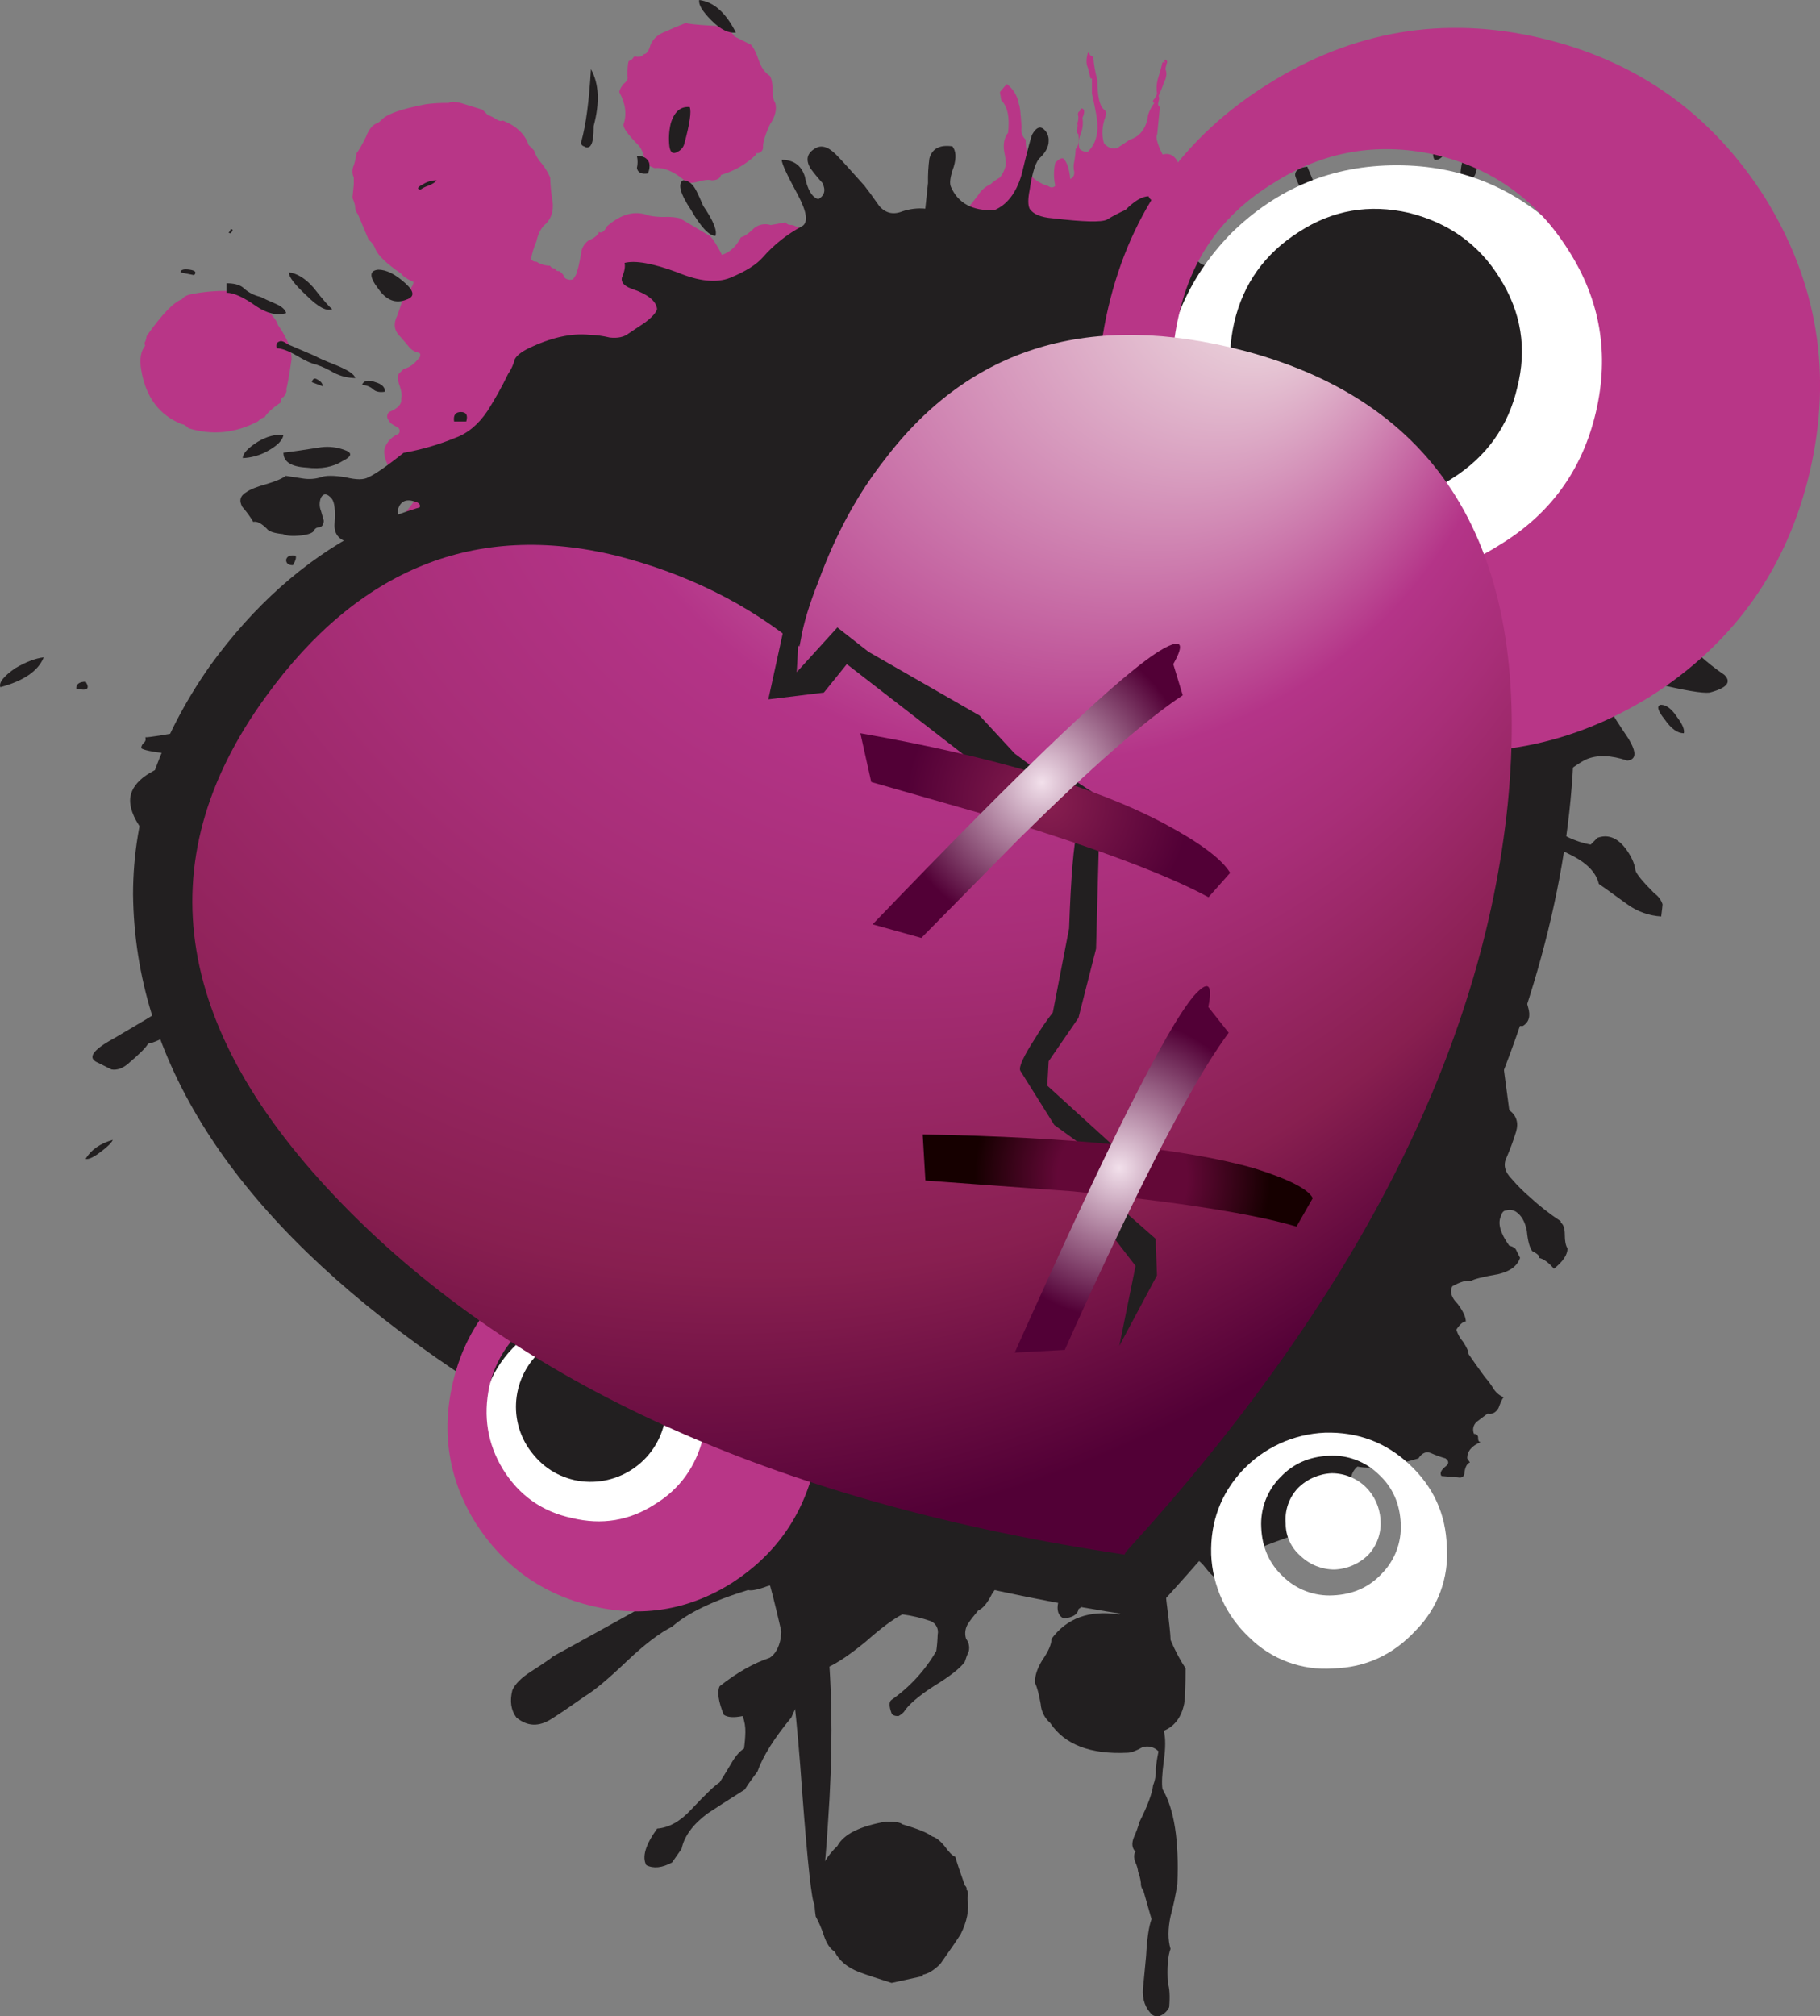 <?xml version="1.0" encoding="iso-8859-1"?>
<!-- Generator: Adobe Illustrator 20.1.0, SVG Export Plug-In . SVG Version: 6.00 Build 0)  -->
<svg version="1.0" id="Layer_1" xmlns="http://www.w3.org/2000/svg" xmlns:xlink="http://www.w3.org/1999/xlink" x="0px" y="0px"
	 viewBox="0 0 803.83 890.46" enable-background="new 0 0 803.83 890.46" xml:space="preserve">
<rect x="0" y="0" width="803.83" height="890.46" fill="#808080" stroke="none"/>
<title>emopunk_0009</title>
<path fill="#B83687" d="M478.7,368.12c1.193-0.4,2.193-1.597,3-3.59c2-8,2.2-13.187,0.6-15.56c0-1.2-0.4-1.8-1.2-1.8l-0.6-1.2
	c-0.4-1.593-1.797-3.19-4.19-4.79c-2.393-2-4.587-2.797-6.58-2.39c-0.4-0.4-2.593-0.6-6.58-0.6c-1.193-0.8-2.39-0.6-3.59,0.6
	c-5.187,2.393-7.977,5.393-8.37,9c-2.793,5.587-2.393,11.173,1.2,16.76c2.321,1.855,4.519,3.859,6.58,6
	c1.774,1.663,4.152,2.527,6.58,2.39c1.593,0,4.187-0.2,7.78-0.6l5.38-3.59v-0.6L478.7,368.12z"/>
<path fill="#B83687" d="M513.4,27.53c-0.474,2.225-1.072,4.422-1.79,6.58c-0.763,2.313-0.968,4.773-0.6,7.18
	c-0.221,0.875-0.63,1.69-1.2,2.39c-0.8,0.8-0.8,1.4,0,1.8c-2,2.793-3,5.187-3,7.18c-1.193,4.787-3.787,7.787-7.78,9l-5.38,3.59
	c-2,0.8-4,0.2-6-1.8c-1.193-3.593-0.993-7.593,0.6-12c0.4-1.593,0.2-2.593-0.6-3c-2-1.593-3-5.983-3-13.17
	c-0.953-3.321-1.553-6.733-1.79-10.18c-1.193-0.4-1.79-1-1.79-1.8h-0.6c-0.8,2.793-0.8,4.987,0,6.58l1.2,4.79h0.6v6.63
	c1.593,7.18,2.39,11.57,2.39,13.17c0.4,5.187-0.997,9.377-4.19,12.57c-1.31,0.1-2.604-0.332-3.59-1.2c-0.8-2-0.6-4.393,0.6-7.18
	c0.747-2.109,0.954-4.371,0.6-6.58c1.193-2.793,0.993-4.19-0.6-4.19l-0.6,1.2c-0.8,0.4-1,1.197-0.6,2.39c0,1.593-0.2,2.593-0.6,3
	c0.4,0.4,0.4,1.197,0,2.39c-0.373,0.84-0.125,1.826,0.6,2.39c0.4,3.193,0,5.387-1.2,6.58c-0.064,1.809-0.265,3.611-0.6,5.39
	c-0.405,1.571-0.405,3.219,0,4.79c0,1.593-0.597,2.593-1.79,3c-0.4-4.387-1.4-7.387-3-9c-0.8-0.4-1.997,0.2-3.59,1.8
	c-0.799,3.346-0.799,6.834,0,10.18c-0.564,0.725-1.55,0.973-2.39,0.6c-0.932-0.553-1.944-0.957-3-1.2
	c-3.14-1.6-4.92-2.997-5.34-4.19c-1.58-7.18-2.37-12.367-2.37-15.56c-1.513-1.35-2.195-3.403-1.79-5.39
	c-0.4-6.387-0.8-9.78-1.2-10.18c-0.542-3.59-2.475-6.822-5.38-9l-3,3.59l0.6,3.59c2.793,2.793,3.793,7.583,3,14.37
	c-1.593,2-2.19,4.593-1.79,7.78c0.8,4,1,6.393,0.6,7.18c-0.469,1.74-1.281,3.369-2.39,4.79c-1.504,0.841-2.909,1.847-4.19,3
	c-2.271,1.004-4.178,2.683-5.46,4.81c-2.793,3.593-4.39,5.593-4.79,6c-3.587,0.8-5.98,1.597-7.18,2.39V94
	c-3.587-2-6.18-2.6-7.78-1.8l-0.6-0.6c-2.393,1.593-2.793,3.593-1.2,6c2.793,3.193,4.19,5.193,4.19,6
	c-1.593,2-4.383,4.193-8.37,6.58c-2.029,0.239-4.035,0.64-6,1.2v-0.6l-3.59-1.8l-1.2,0.6l-1.2-1.2c-0.747-0.398-1.643-0.398-2.39,0
	c-0.866,0.676-1.907,1.092-3,1.2c0.405,0.959,0.405,2.041,0,3c0.38,0.782,1.01,1.416,1.79,1.8l3.59,1.8
	c1.608,0.095,3.208,0.295,4.79,0.6c1.285,0.79,2.905,0.79,4.19,0c-0.4,0.4-0.2,1,0.6,1.8s0.8,1.4,0,1.8
	c-0.681,1.846-1.479,3.646-2.39,5.39c-2.047,0.435-3.798,1.748-4.79,3.59l-3.59-1.2c-2,1.2-3.197,1.2-3.59,0
	c-1.684-0.766-3.568-0.977-5.38-0.6c-0.4,0.8-1.4,1.2-3,1.2c-0.529-0.845-1.128-1.645-1.79-2.39c-1.593-4-1.993-7-1.2-9l-1.79-1.8
	l-3.59-5.39c-2.793-0.8-4.587-1.8-5.38-3c-4-2.393-7-3.79-9-4.19c0-0.4-2.79-1.597-8.37-3.59c-1.593,0-2.593-0.4-3-1.2l-6.58,1.2
	c-2.446-0.79-5.124-0.343-7.18,1.2c-2.393,2.393-4.393,3.79-6,4.19c-2,4-4.79,6.593-8.37,7.78c-2-4-3.793-6.793-5.38-8.38
	l-13.16-7.78c-2.155-0.502-4.37-0.704-6.58-0.6c-2.408,0.072-4.817-0.129-7.18-0.6c-6-2.393-12.18-0.797-18.54,4.79
	c-1.193,2.393-2.39,3.19-3.59,2.39V103c-1.064,1.398-2.524,2.443-4.19,3c-2.076,1.322-3.407,3.546-3.59,6
	c-0.8,4.387-1.397,6.98-1.79,7.78c0,0.8-0.597,1.997-1.79,3.59c-1.224,0.388-2.559,0.164-3.59-0.6c-0.476-1.218-1.309-2.264-2.39-3
	c-1.193,0-1.79-0.4-1.79-1.2c-0.966,0.119-1.909-0.354-2.39-1.2c-2.128-0.035-4.204-0.658-6-1.8c-0.966,0.119-1.909-0.354-2.39-1.2
	c0.505-2.674,1.307-5.284,2.39-7.78c0.8-3.593,2.197-6.187,4.19-7.78c2.393-2.393,3.393-5.587,3-9.58
	c-0.639-3.574-1.006-7.191-1.1-10.82c-0.943-2.141-2.149-4.157-3.59-6c-1.607-1.724-2.83-3.769-3.59-6L233.45,64
	c-1.593-4.787-5.383-8.377-11.37-10.77c-0.8,0.4-1.8,0.2-3-0.6c-1.097-0.781-2.308-1.388-3.59-1.8l-2.39-2.39l-7.78-2.39
	c-3.587-1.2-5.98-1.4-7.18-0.6c-3.4-0.063-6.801,0.137-10.17,0.6c-10.367,2-16.747,4.193-19.14,6.58c-1.193,1.2-1.99,1.8-2.39,1.8
	c-2,0.8-3.597,2.8-4.79,6c-2,4-3.397,6.393-4.19,7.18c-0.215,1.833-0.617,3.639-1.2,5.39c-0.8,1.708-0.8,3.682,0,5.39v3l-0.6,6
	c0.521,1.153,0.924,2.356,1.2,3.59c-0.099,1.309,0.333,2.604,1.2,3.59l4.79,11.37c1.398,1.064,2.443,2.524,3,4.19
	c1.193,2.793,4.983,6.383,11.37,10.77c0.8,1.2,2.593,2.397,5.38,3.59c0,1.593-1.397,3.593-4.19,6c0,0.4-1,3.4-3,9
	c-1.593,3.193-1.393,5.987,0.6,8.38c0.8,0.8,2.197,2.397,4.19,4.79c1,1.462,2.484,2.524,4.19,3c0.465,0.029,0.898,0.246,1.2,0.6v1.2
	c-2.393,3.193-4.787,4.99-7.18,5.39L176,165.2c-0.378,1.815-0.168,3.703,0.6,5.39c0.8,2.393,1,4.19,0.6,5.39
	c0.4,2.393-1.393,4.393-5.38,6c-0.799,0.781-1.038,1.972-0.6,3l1.2,1.8c0.92,0.724,1.928,1.329,3,1.8
	c0.952,0.454,1.357,1.594,0.903,2.546c-0.079,0.165-0.181,0.318-0.303,0.454c-2.722,1.117-4.883,3.278-6,6c-0.8,2-0.203,5,1.79,9
	c2,2,5.19,3,9.57,3l1.2,4.79c0.14,1.55,0.767,3.017,1.79,4.19c0,0.8-1.597,3.193-4.79,7.18c0,2.793-0.597,4.59-1.79,5.39
	c-0.8,3.593-0.003,8.593,2.39,15c1.593,5.187,5.593,9.377,12,12.57c1.593,0,2.593,0.4,3,1.2c3.587,2,8.373,1.6,14.36-1.2
	c2-0.4,5.79-2.793,11.37-7.18c3.193-5.587,4.79-9.777,4.79-12.57c0.4-2.393,2.593-3.99,6.58-4.79c3.193,1.2,6.983,0.403,11.37-2.39
	c4.787-2.793,8.177-4.19,10.17-4.19l1.79,1.8l9,3.59c1.411,0.082,2.813,0.283,4.19,0.6c1.417,0.43,2.951,0.21,4.19-0.6
	c2.393,0.8,3.19,3.393,2.39,7.78c2.709,0.668,5.323,1.676,7.78,3c0.8,0.8,2.593,1.4,5.38,1.8l-0.6,1.8h2.39l1.2-2.39
	c1.593,0,4.593-0.6,9-1.8c3.054-1.137,6.33-1.548,9.57-1.2c1.193-1.2,3.587-1.997,7.18-2.39c4.387,0,10.17-1.797,17.35-5.39
	c7.18-3.593,12.763-5.593,16.75-6l17.95-1.8c3.656-0.744,7.256-1.746,10.77-3c3.482-1.353,7.09-2.358,10.77-3
	c1.193,0.4,3.587,0.4,7.18,0c2.331-0.131,4.641,0.501,6.58,1.8l-1.2,2.39c-5.187,2.793-8.977,4.793-11.37,6
	c-0.8,0.4-5.587,3.193-14.36,8.38c-3.193,1.2-5.587,2.2-7.18,3c-2.194,1.305-3.721,3.491-4.19,6c0.4,2.393,2.193,3.99,5.38,4.79
	c2.393,0,5.583-1.797,9.57-5.39c3.587-3.593,6.977-4.99,10.17-4.19c0,0.8,0.597,1.2,1.79,1.2c2,0.8,4.393,0.2,7.18-1.8
	c1.585-0.004,3.102,0.647,4.19,1.8c0.05,1.612,0.251,3.216,0.6,4.79c-6,3.193-10,8.38-12,15.56c0.404,1.98,0.404,4.02,0,6
	c-0.8,2.393-0.003,4.787,2.39,7.18c1.473,3.859,3.494,7.486,6,10.77c0,4.387-0.797,7.58-2.39,9.58c-0.8,4.787-3.8,10.373-9,16.76
	c-6.407,6.667-10.81,11.603-13.21,14.81c0,0.4-1.197,2.197-3.59,5.39c-1.593,2-2.39,3.797-2.39,5.39c0,2.793,1,4.59,3,5.39
	c2.793,1.2,5.187,0.403,7.18-2.39c1.193-1.593,2.987-4.187,5.38-7.78c1.193-1.2,3.193-4.79,6-10.77
	c1.907-3.712,4.323-7.138,7.18-10.18c1.374-3.021,3.427-5.684,6-7.78l6.58-6.58c0.8,0,1.8-0.6,3-1.8s2.397-1.6,3.59-1.2
	c1.593,0.8,2.79,2.8,3.59,6c-0.411,1.773-0.411,3.617,0,5.39c0.8,2,0.8,3.597,0,4.79c-3.589,2.396-6.477,5.702-8.37,9.58
	c-0.4,1.593,0.6,3.593,3,6c1.267-0.146,2.49-0.555,3.59-1.2c1.193,0.8,2.193,2.993,3,6.58c-0.54,3.062-1.339,6.073-2.39,9
	c-2,8-5.19,13-9.57,15c-0.8,4.387-0.4,7.18,1.2,8.38c1.193,0.4,2.79-0.397,4.79-2.39l1.2-3.59c-0.4-2.793,0.397-5.987,2.39-9.58
	c1.193-1.593,3.193-4.387,6-8.38l1.2-4.79c0.077-4.743,1.097-9.424,3-13.77c0-6,1.197-10.59,3.59-13.77
	c3.193-3.193,6.983-8.78,11.37-16.76l6.58-1.2c2,0.4,3.197,2.4,3.59,6c-0.934,4.984-2.986,9.692-6,13.77c-0.4,0.8,0,1.8,1.2,3
	c1.193,0.8,2.193,0.4,3-1.2c0.4-2,1.797-4.593,4.19-7.78c2.393-3.593,3.79-6.187,4.19-7.78c0.4-2.393,0-3.99-1.2-4.79
	c-0.8-0.8-0.8-3.193,0-7.18c0.979-1.2,1.6-2.653,1.79-4.19c0-2,0.597-3.397,1.79-4.19c1.899-0.22,3.731-0.833,5.38-1.8
	c1.357-1.108,3.039-1.741,4.79-1.8c1.193,0.4,1.99,1.597,2.39,3.59c0,2.393,0.797,3.59,2.39,3.59c2-1.2,2.797-2.397,2.39-3.59
	c0.8-0.4,1-1.597,0.6-3.59c-0.4-1.993,0.197-3.39,1.79-4.19h4.19l2.39,2.39c0.795,1.065,0.795,2.525,0,3.59
	c-6.78,1.593-10.967,5.183-12.56,10.77c0.409,1.773,0.409,3.617,0,5.39c-0.453,1.612-0.237,3.339,0.6,4.79
	c0.939,1.31,1.74,2.715,2.39,4.19c0.871,1.335,2.121,2.38,3.59,3c4.387,3.593,10.567,3.793,18.54,0.6
	c0.986-0.582,1.808-1.404,2.39-2.39c1.031-0.764,2.366-0.988,3.59-0.6c0.147,2.677,0.753,5.308,1.79,7.78v9c0,4,0.4,6.193,1.2,6.58
	c0,1.2,0.797,2.597,2.39,4.19c1.081,0.736,1.914,1.782,2.39,3l4.19,6l1.79,7.78c0.935,2.087,1.539,4.307,1.79,6.58
	c0.4,2.793,1.597,4.59,3.59,5.39c1.267,0.39,2.61-0.321,3-1.587c0.142-0.46,0.142-0.952,0-1.413c-0.4-2.393-0.997-3.99-1.79-4.79
	c-1.593-3.193-2.39-5.587-2.39-7.18c-1.391-2.153-2.214-4.623-2.39-7.18c-0.8-4.387-1.2-6.78-1.2-7.18
	c-3.193-10-6.583-16.383-10.17-19.15c-1.15-4.268-2.549-8.465-4.19-12.57c2.793-2.393,2.593-7.183-0.6-14.37l-5.38-5.39
	c-4-6.387-6-11.573-6-15.56l3.59-3.59c1.193-0.4,2.59,0,4.19,1.2c2,1.2,3.397,1.6,4.19,1.2c1.193-0.8,2.193-3.193,3-7.18
	c2.793-2.793,7.38-6.793,13.76-12c0.84-0.373,1.826-0.125,2.39,0.6c0.4,1.2,0.997,1.8,1.79,1.8v0.6c0,0.8,0.597,1.2,1.79,1.2
	c2-0.8,2.797-2.397,2.39-4.79c-0.964-1.653-1.574-3.489-1.79-5.39c-1.593-2-2.79-3.397-3.59-4.19c-0.8-1.708-0.8-3.682,0-5.39
	c1.593-0.4,5.593-2.593,12-6.58c0.4-2.393,2.4-3.19,6-2.39c0.8,0.4,0.8,1.197,0,2.39c-0.41,0.53-0.41,1.27,0,1.8l3.59-1.2
	c2-0.4,2.4-1.597,1.2-3.59l-0.6-0.6c-0.4-1.593,0.197-3.19,1.79-4.79c-0.8-1.2-1.597-1.6-2.39-1.2
	c-0.66-0.501-0.789-1.442-0.288-2.102c0.083-0.109,0.18-0.206,0.288-0.288c0.552-0.932,0.957-1.944,1.2-3
	c1.125,0.05,2.128-0.705,2.39-1.8c0-1.593,0-2.593,0-3c-1.741-0.91-3.538-1.709-5.38-2.39l-5.38-3.59
	c-1.977-1.165-3.625-2.813-4.79-4.79c0.663-0.745,1.261-1.545,1.79-2.39c-0.4-0.8-1.597-1.8-3.59-3c-1.593-0.8-2.39-1.8-2.39-3
	c0.911-1.299,2.15-2.334,3.59-3c5.58-2.393,8.37-5.187,8.37-8.38c-1.193-1.2-2.193-1.8-3-1.8c-2.793-2-4.19-4-4.19-6s1-2.6,3-1.8
	c2.393,0.4,4.587,2.593,6.58,6.58c0.531,0.49,1.135,0.895,1.79,1.2l4.19,1.2c1.193-2.793,1.593-4.59,1.2-5.39
	c-0.8-2.793-1.997-4.39-3.59-4.79V158l-9-2.39c-5.187-1.593-7.78-3.787-7.78-6.58v-6c0-2.393-1-3.79-3-4.19l-4.19-8.38
	c-3.193-2-5.193-5.193-6-9.58c-0.8-9.58-0.6-16.163,0.6-19.75V97c-0.935-2.087-1.539-4.307-1.79-6.58c0.41-2.376,0.41-4.804,0-7.18
	c0.8-1.2,0.003-5.2-2.39-12c-1.593-2.793-3.787-3.793-6.58-3c-2.393-4.787-3.19-7.787-2.39-9l1.2-12c-0.8-0.4-1-1.197-0.6-2.39
	c0.4-1.193,0.4-1.99,0-2.39c1.193-2.793,1.99-4.793,2.39-6c1.193-2.393,1.393-4.393,0.6-6l0.6-2.39
	c0.375-0.533,0.246-1.269-0.288-1.644c-0.096-0.067-0.201-0.12-0.312-0.156l-0.6,0.6l0.6,0.6h-1.2L513.4,27.53z"/>
<path fill="#B83687" d="M537.92,216.08c0.8,0,1.397-0.6,1.79-1.8c-0.124-0.869,0.48-1.675,1.349-1.799
	c0.146-0.021,0.294-0.021,0.441-0.001l-0.6-5.39c-2.393-1.593-4.187-2.193-5.38-1.8c-3.193,1.2-5.193,4.99-6,11.37
	c-3.193,5.187-4.39,8.777-3.59,10.77c0.462,1.138,0.667,2.364,0.6,3.59c0.4-0.4,0.6-2.4,0.6-6h0.6c0.023-1.246,0.704-2.388,1.79-3
	c1.072-0.471,2.08-1.076,3-1.8C534.127,219.853,535.927,218.473,537.92,216.08z"/>
<path fill="#B83687" d="M354.28,296.29l6,3.59c7.18,0,11.967-1.797,14.36-5.39c2.393-2.793,3.19-7.383,2.39-13.77
	c-4.387-6.787-9.57-10.18-15.55-10.18c-6,2.793-9.59,5.187-10.77,7.18c-3.587,6-3.587,11,0,15L354.28,296.29z"/>
<path fill="#B83687" d="M360.86,204.11c3.193-0.4,6.583-2.4,10.17-6c1.193-2,0.793-3.797-1.2-5.39c-1.73-0.77-3.342-1.78-4.79-3
	c-7.573-0.8-13.753-0.4-18.54,1.2c-0.4,0.8-1.997,1.4-4.79,1.8c-1.364,0.554-2.446,1.636-3,3c-2.089,1.554-4.288,2.954-6.58,4.19
	c-3.587,4.387-7.177,7.387-10.77,9c-2.393,1.2-3.59,3.393-3.59,6.58c0.8,2,0.4,4.793-1.2,8.38c2,0,5,0.2,9,0.6
	c2.892,0.063,5.759-0.553,8.37-1.8l12-6.58c1.329-1.493,2.53-3.095,3.59-4.79c1-1.462,2.484-2.524,4.19-3
	C356.012,206.758,358.396,205.359,360.86,204.11z"/>
<path fill="#B83687" d="M240,311.25c2.393,0,3.99-0.4,4.79-1.2c0.4-0.4,0.6-1.997,0.6-4.79c-2-2-4-2.797-6-2.39
	c-2.393,1.593-3.393,3.39-3,5.39C236.423,309.853,237.627,310.85,240,311.25z"/>
<path fill="#B83687" d="M182.6,262.77l-3.6,2.39c-6,3.593-10,7.983-12,13.17c-1.193,3.593-2.193,6.387-3,8.38s-0.607,4.993,0.6,9
	c0.8,1.2,2.197,3.393,4.19,6.58c1.593,3.193,3.19,5.387,4.79,6.58c3.432,3.65,7.763,6.334,12.56,7.78
	c0.295,0.729,1.004,1.204,1.79,1.2c0.653-0.048,1.298,0.168,1.79,0.6c3.587-0.4,8.97-0.8,16.15-1.2c5.187-2,7.977-3.197,8.37-3.59
	c5.187-4.387,8.577-7.977,10.17-10.77l3-5.39l0.6-2.39c2-6,2.597-9.79,1.79-11.37c-0.4-1.593-2.593-5.593-6.58-12h-0.6
	c-0.8-0.8-1-1.4-0.6-1.8l-6.58-5.39c-4-2.393-7.19-3.59-9.57-3.59c-3.193-1.593-6.983-1.993-11.37-1.2
	C190.611,261.048,186.634,262.054,182.6,262.77z"/>
<path fill="#B83687" d="M304,164l1.2,0.6c2.393-0.4,6.58-0.2,12.56,0.6c0.8,1.2,2.397,1.997,4.79,2.39
	c0.786-0.004,1.495,0.471,1.79,1.2c0.4,0.8,0.8,1,1.2,0.6c0.8-6-0.397-10.79-3.59-14.37c-0.8-0.4-1.8,0-3,1.2
	c-1.193,0.4-3.587,1.997-7.18,4.79C309.003,163.003,306.413,164,304,164z"/>
<path fill="#B83687" d="M259.77,146c0.4-2.793,0.2-4.793-0.6-6c0.008-0.79-0.468-1.504-1.2-1.8l-2.39-1.2l-1.2,1.2h-0.6l-1.78,3.66
	c-0.952,0.454-1.357,1.594-0.903,2.546c0.079,0.165,0.181,0.318,0.303,0.454c1.193,1.2,1.79,1.997,1.79,2.39
	c2,0,3.793,1.397,5.38,4.19c2,2.393,2.797,5.587,2.39,9.58c0,0.4-0.597,3.593-1.79,9.58c-0.4,2,0.397,4.393,2.39,7.18
	c1.236,2.291,2.637,4.491,4.19,6.58c1.193,0.8,3.387,1.4,6.58,1.8c2.793,0.4,6.583,2.993,11.37,7.78
	c1.593,1.593,2.39,1.193,2.39-1.2c-0.8-2.393-0.8-6.183,0-11.37c2-2,2.797-3.797,2.39-5.39c4.387-6,9.173-9.59,14.36-10.77
	c-2-0.4-3.397-0.4-4.19,0c-3.587,1.593-7.377,1.393-11.37-0.6c-4.387,1.2-10.767-1.593-19.14-8.38
	c-0.846-1.228-2.131-2.083-3.59-2.39c-1.262-0.919-2.462-1.921-3.59-3C259.767,148.447,259.37,146.833,259.77,146z"/>
<path fill="#B83687" d="M277.72,26.94c-0.4,0.8-0.6,2.993-0.6,6.58c0.4,1.2-0.197,2.397-1.79,3.59c-1.193,1.593-1.79,2.79-1.79,3.59
	c2.793,5.187,3.39,9.977,1.79,14.37c0,1.593,2.193,4.593,6.58,9c1.193,1.2,2.193,3.393,3,6.58c-0.4,1.2,0.997,2.397,4.19,3.59
	c4-0.4,8.387,1.397,13.16,5.39c1.193,1.2,3.193,1.4,6,0.6c2.807-0.8,4.807-1,6-0.6c2.393,0,3.79-0.797,4.19-2.39
	c5.84-1.686,11.179-4.776,15.55-9v-0.6c1.442,0.215,2.785-0.78,3-2.222c0.038-0.258,0.038-0.52,0-0.778c0-2,1-5.193,3-9.58
	c2.393-3.593,3.19-6.787,2.39-9.58c-0.8-1.2-1.2-3.2-1.2-6s-0.4-4.8-1.2-6c-2-1.2-3.597-3.393-4.79-6.58
	c-1.193-3.593-2.39-5.987-3.59-7.18l-7.18-3.59c-2-3.193-5.39-4.79-10.17-4.79c-6.78-0.4-10.57-0.8-11.37-1.2
	c-4,1.593-6.79,2.79-8.37,3.59c-3.587,1.2-5.98,3.2-7.18,6c-0.8,2.793-1.8,4.19-3,4.19c-0.4,0.8-1.4,1.2-3,1.2
	c-0.536-0.37-1.271-0.235-1.641,0.301c-0.063,0.092-0.114,0.193-0.149,0.299C279.095,26.321,278.45,26.751,277.72,26.94z"/>
<path fill="#B83687" d="M64.16,152.63c-2,2.393-2.597,5.983-1.79,10.77c2,12,7.983,19.98,17.95,23.94c0.8,0,1.8,0.6,3,1.8
	c10.367,3.193,20.537,2.193,30.51-3c1.193-1.2,2.193-1.8,3-1.8c1.193-2,3.587-4.193,7.18-6.58c0-1.593,0.4-2.39,1.2-2.39
	c1.193-1.593,1.593-2.79,1.2-3.59c0.4-0.8,1.197-5.19,2.39-13.17c0-4.387-2-9.387-6-15c-0.8-2.793-3.59-5.793-8.37-9
	c-0.4-0.8-3.99-2.8-10.77-6c-6.206-0.36-12.432,0.043-18.54,1.2c-2.393,0.4-3.99,1.197-4.79,2.39c-3.587,1.2-8.77,6.587-15.55,16.16
	c-0.099,0.819-0.3,1.622-0.6,2.39C63.721,151.29,63.713,152.08,64.16,152.63z"/>
<path fill="#221F20" d="M398.55,805.66c-0.8-0.8-3.193-1.2-7.18-1.2c-11.567,2-18.743,5.59-21.53,10.77
	c-8.373,8-11.563,18.377-9.57,31.13c1.453,2.676,2.655,5.482,3.59,8.38c1.193,3.593,2.79,5.987,4.79,7.18c2,4,5.59,7,10.77,9
	c3.193,1.2,7.98,2.797,14.36,4.79l13.76-3v-0.6c2.393-0.4,4.987-1.997,7.78-4.79c4.787-6.787,7.787-11.177,9-13.17
	c2.793-5.587,3.793-10.773,3-15.56c0.4-2.393,0.2-3.79-0.6-4.19c0.4-0.4,0.2-1-0.6-1.8c-2-5.587-3.397-9.777-4.19-12.57
	c-1.193-0.4-2.79-1.997-4.79-4.79c-2-2.393-3.793-3.79-5.38-4.19C409.733,809.457,405.33,807.66,398.55,805.66z"/>
<path fill="#221F20" d="M306.43,284.92c-5.58,6.387-12.36,9.18-20.34,8.38l-19.14,233.43c8,2.793,19.563,5.793,34.69,9
	c4.387,1.2,11.563,1.8,21.53,1.8c9.573,0,16.95,0.797,22.13,2.39c2,1.593,6.387,3.39,13.16,5.39c5.58,2,9.37,4.393,11.37,7.18
	c-0.4,2-1.797,3.197-4.19,3.59c-4.225-0.343-8.477,0.064-12.56,1.2l-12.56,2.39c-5.407-0.756-10.914-0.347-16.15,1.2
	c-7.18,2-12.563,3.397-16.15,4.19c-5.19-0.067-10.38,0.133-15.55,0.6c-6,0.8-10,3.393-12,7.78c-0.4,4,1.793,8,6.58,12
	c4.787,2,12.163,0.803,22.13-3.59c9.173-4,16.35-4.2,21.53-0.6c-0.412,0.825-0.077,1.828,0.748,2.24
	c0.143,0.071,0.295,0.122,0.452,0.15c1.193,0.4,1.593,1,1.2,1.8c1.833,1.957,4.641,2.661,7.18,1.8c4-0.4,6.593-0.4,7.78,0
	c2.75,1.555,5.025,3.83,6.58,6.58c0.8,4.387,0.203,7.18-1.79,8.38c-13.56,2-24.927,8.583-34.1,19.75c0.359,2.169-0.301,4.382-1.79,6
	c-1.593,2.393-2.39,4.393-2.39,6c-2.393,4.387-2.193,9.387,0.6,15c0,9.18,1,16.96,3,23.34c-2.393,8-5.983,13.187-10.77,15.56
	c-5.187,8.38-14.757,16.56-28.71,24.54c-22.333,12.373-33.897,18.757-34.69,19.15c-0.8,0.8-3.99,2.993-9.57,6.58
	c-4.387,2.793-7.177,5.587-8.37,8.38c-1.193,4.787-0.597,8.787,1.79,12c4.787,4,9.97,4.2,15.55,0.6c3.193-2,8.193-5.393,15-10.18
	c4-2.393,10.18-7.58,18.54-15.56c7.58-7.18,14.16-12.18,19.74-15c6.78-6,17.947-11.387,33.5-16.16c1.193,0.4,3.587,0,7.18-1.2
	c2.793-1.2,4.987-1.2,6.58,0c1.696,1.804,2.751,4.116,3,6.58v6.58c-1.193,1.593-1.99,4.787-2.39,9.58c-0.8,4-2.397,6.793-4.79,8.38
	c-7.18,2.393-14.557,6.583-22.13,12.57c-1.193,2.393-0.597,6.583,1.79,12.57c1.593,1.2,4.383,1.4,8.37,0.6
	c0.851,2.296,1.258,4.732,1.2,7.18c-0.064,2.403-0.264,4.8-0.6,7.18c-2,1.2-4,3.593-6,7.18c-2.393,4-3.99,6.593-4.79,7.78
	c-2,1.2-6.187,5.2-12.56,12c-4.787,5.187-9.787,7.98-15,8.38c-5.187,7.18-6.783,12.567-4.79,16.16
	c3.193,1.593,6.983,1.193,11.37-1.2l4.19-6c1.193-5.587,4.983-10.773,11.37-15.56c3.587-2.393,9.17-5.983,16.75-10.77
	c0-0.4,1.793-2.993,5.38-7.78c2.393-6.787,7.393-14.767,15-23.94c4.387-10.373,9.77-17.757,16.15-22.15
	c4.387-2,9.97-5.79,16.75-11.37c6.78-6,12.163-10,16.15-12c4.276,0.579,8.484,1.584,12.56,3c2.314,1.017,3.575,3.539,3,6
	c-0.064,2.403-0.265,4.8-0.6,7.18c-4.928,8.538-11.666,15.893-19.74,21.55c-1.193,0.8-1.193,2.8,0,6c0.4,0.8,1.4,1.2,3,1.2
	c0.888-0.468,1.695-1.076,2.39-1.8c2-3.193,6.387-6.983,13.16-11.37c7.18-4.387,11.767-7.977,13.76-10.77
	c0.503-1.63,1.101-3.229,1.79-4.79c0.424-1.886-0.016-3.862-1.2-5.39c-0.789-2.446-0.341-5.123,1.2-7.18
	c0.8-1.2,2.197-2.997,4.19-5.39c2-0.8,4-3.193,6-7.18c2-3.193,4.193-5.193,6.58-6c2.393,0.8,5.983,0.8,10.77,0
	c4.387-1.2,7.977-1.2,10.77,0c1.593,2,1.993,5.193,1.2,9.58c-0.8,3.593-0.003,5.987,2.39,7.18c4-0.4,6.193-1.797,6.58-4.19
	c1.593-0.8,2.99-3.193,4.19-7.18c0.8-3.593,2.8-5.593,6-6l7.78,3l2.39,6.58c0.8,2.393,0.003,4.393-2.39,6
	c-13.16-2-23.13,1.59-29.91,10.77c0,2.393-1.397,5.587-4.19,9.58c-2.393,4-3.393,7.393-3,10.18c0.8,1.593,1.597,4.593,2.39,9
	c0.221,3.241,1.73,6.258,4.19,8.38c6.38,9.58,17.747,13.97,34.1,13.17c1.593,0,3.787-0.797,6.58-2.39
	c2.539-0.861,5.347-0.157,7.18,1.8c-0.555,2.567-0.955,5.165-1.2,7.78c0.134,2.453-0.276,4.904-1.2,7.18
	c-0.4,3.593-2.4,8.98-6,16.16c-0.632,2.25-1.431,4.449-2.39,6.58c-1.193,2.793-0.993,4.987,0.6,6.58c-0.8,1.2-0.8,2.797,0,4.79
	c0.621,1.324,1.026,2.738,1.2,4.19c0.597,1.541,1.001,3.15,1.2,4.79c-0.094,1.26,0.303,2.507,1.11,3.48l3.59,12.57
	c-1.193,3.193-1.99,8.58-2.39,16.16l-1.2,12.56c-0.8,5.187,0.2,9.377,3,12.57c1.054,1.567,3.121,2.085,4.79,1.2
	c1.562-0.765,2.825-2.028,3.59-3.59c0.4-4.787,0.2-8.377-0.6-10.77c-0.4-6.787,0-11.787,1.2-15c-1.193-4-1.193-8.79,0-14.37
	c1.267-4.718,2.275-9.502,3.02-14.33c0.8-19.153-1.393-33.12-6.58-41.9c-0.4-2.393-0.2-6.583,0.6-12.57c0.8-5.587,0.8-9.977,0-13.17
	c4.787-2,7.787-6,9-12c0.4-2.393,0.6-7.58,0.6-15.56c-2.581-3.971-4.797-8.168-6.62-12.54c0-2-0.597-7.587-1.79-16.76
	c-0.8-6.387-0.203-11.773,1.79-16.16c1.193-2.393,3.983-3.59,8.37-3.59c2.393,0,4.787,1.597,7.18,4.79
	c2.793,3.593,5.187,5.39,7.18,5.39c2.488-0.864,4.606-2.555,6-4.79c1.709-1.978,3.121-4.194,4.19-6.58
	c7.153-3.6,18.513-7.787,34.08-12.56c1.593,0,2.593,1,3,3c0.4,2.393,1.197,3.79,2.39,4.19l-0.6,1.2c0,2,1.197,3.397,3.59,4.19
	c4.387-0.4,6.58-2.793,6.58-7.18c0.4-7.18,0.8-10.97,1.2-11.37c-1.286-3.302-2.29-6.708-3-10.18c-1.193-4.387-0.397-7.78,2.39-10.18
	c3.587,0.8,8.173,0.6,13.76-0.6c4.453-0.682,8.851-1.684,13.16-3c1.593-2.393,3.387-3.19,5.38-2.39
	c2.134,0.951,4.333,1.75,6.58,2.39c1.593,1.2,1.593,2.397,0,3.59c-2,1.593-2.597,2.99-1.79,4.19l7.18,0.6c2,0.4,3-0.397,3-2.39
	c0.4-2.393,1.197-3.79,2.39-4.19l-1.2-1.8c0-3.193,2-5.587,6-7.18c-0.8,0-1.2-0.6-1.2-1.8c0.124-0.869-0.48-1.675-1.349-1.799
	c-0.146-0.021-0.294-0.021-0.441-0.001c-0.829-1.865-0.342-4.053,1.2-5.39l4.78-3.6c2,0.4,3.597-0.397,4.79-2.39
	c1.193-3.193,1.99-4.79,2.39-4.79c-2.022-0.82-3.709-2.295-4.79-4.19c-1.06-1.694-2.261-3.297-3.59-4.79
	c-3.2-4.393-5.603-7.773-7.21-10.14c0-1.2-0.797-2.997-2.39-5.39c-1.367-1.567-2.389-3.403-3-5.39c1.593-2.393,2.99-3.59,4.19-3.59
	c0-2-1.197-4.593-3.59-7.78c-2.793-2.793-3.59-5.387-2.39-7.78c3.587-2,6.377-2.797,8.37-2.39c1.193-0.8,5.193-1.8,12-3
	c5.187-1.2,8.377-3.593,9.57-7.18l-1.79-3.59c-0.4-0.8-1.4-1.4-3-1.8c-4-5.587-5.197-9.977-3.59-13.17
	c0.4-1.593,1.197-2.39,2.39-2.39c1.417-0.43,2.951-0.211,4.19,0.6c2.393,1.593,3.99,4.387,4.79,8.38c0.4,4.387,1.197,7.387,2.39,9
	c2.393,1.2,3.393,2.2,3,3c2,0.4,4.193,1.997,6.58,4.79c4-3.193,6-6.193,6-9c-0.8-1.2-1.2-3.2-1.2-6c0-2.8-0.597-4.597-1.79-5.39
	v-0.6c-4.881-3.197-9.484-6.8-13.76-10.77c-2.794-2.385-5.395-4.986-7.78-7.78c-3.193-3.193-3.99-6.387-2.39-9.58
	c1.603-3.711,3.002-7.506,4.19-11.37c1.193-4,0.193-7.193-3-9.58l-2.39-18c-4-4.787-5.597-12.17-4.79-22.15
	c5.58-18.753,10.367-30.523,14.36-35.31c0.4-0.4,0.8-1.597,1.2-3.59c0.174-1.536,0.777-2.991,1.74-4.2
	c-0.4-3.593,0.397-7.983,2.39-13.17c2.793-7.58,4.39-11.97,4.79-13.17c2.393-2.393,3.59-5.983,3.59-10.77
	c-0.4-5.587-0.6-9.777-0.6-12.57c-1.593-6-4.783-9.59-9.57-10.77c-2-8.78-1.403-14.367,1.79-16.76l9.57-21.55
	c-0.832-1.36-0.58-3.118,0.6-4.19c1.593-2,2.39-3.597,2.39-4.79c0.4-0.8,3.19-3.993,8.37-9.58c3.193-4,4.987-7.79,5.38-11.37
	c0-0.4,0.797-1.4,2.39-3c0.8-0.8,0.8-1.997,0-3.59c0-0.8-0.4-0.8-1.2,0c0.8,0.8,0.8,1.2,0,1.2h-1.79
	c-3.587,4.787-6.18,8.377-7.78,10.77c-3.587,4.787-5.587,8.977-6,12.57c-0.4,0.8-1.597,1.8-3.59,3c-1.993,1.2-2.79,2.397-2.39,3.59
	c-6.38,6.387-9.77,10.177-10.17,11.37c-4.787,7.58-11.567,10.973-20.34,10.18c-1.777,1.27-3.836,2.091-6,2.39L642,328
	c-3.193,0.4-6.193-1.993-9-7.18c0-6,2.79-13.383,8.37-22.15c-0.4-0.8-0.2-1.8,0.6-3c0.8-0.8,0.8-1.8,0-3
	c-2.393-4.787-0.797-13.567,4.79-26.34c1.401-3.223,2.21-6.671,2.39-10.18c-0.118-3.205,0.083-6.414,0.6-9.58
	c0.4-0.8,0-1.597-1.2-2.39c-0.62-0.202-0.958-0.868-0.756-1.488c0.036-0.111,0.089-0.217,0.156-0.312l-1.2-0.6
	c-3.193,5.587-4.79,9.587-4.79,12l-1.2,9.58l0.6,1.2c-0.8,6.387-1.997,10.387-3.59,12c-3.18,16.347-4.77,24.72-4.77,25.12
	c-2.793,9.58-7.977,16.163-15.55,19.75c-2.793,0-4.987-1.397-6.58-4.19c0.4-3.593,2.193-7.593,5.38-12c4-5.187,6.193-9.187,6.58-12
	c0-0.8,0.597-2.397,1.79-4.79c1.193-2,0.993-3.397-0.6-4.19c-0.304,0.659-0.709,1.266-1.2,1.8c-1.593,0.8-2.79,2.397-3.59,4.79
	c-0.8,2.793-1.597,4.59-2.39,5.39c0,0.8-0.597,2.197-1.79,4.19c-1.193,1.593-1.393,2.99-0.6,4.19c-1.193,0.8-2.193,2.8-3,6
	c-0.8,2.793-2.197,4.59-4.19,5.39c0,2.393-1.397,5.393-4.19,9c-2.127,2.603-3.567,5.697-4.19,9c-0.8,0.4-1.397,1.4-1.79,3
	c-0.162,0.908-1.03,1.512-1.938,1.35c-0.157-0.028-0.309-0.079-0.452-0.15c-0.4-1.593-0.2-4.593,0.6-9c0.8-3.593,0.6-6.593-0.6-9
	c-0.8-0.8-3.59-0.8-8.37,0c-3.008,5.867-5.221,12.108-6.58,18.56c-1.593,0.8-3.387,0.6-5.38-0.6c-1.466-1.539-3.07-2.941-4.79-4.19
	c-4.387-5.587-6.78-9.377-7.18-11.37l6-29.93c-1.193-5.187-0.793-8.777,1.2-10.77c3.193-11.573,4.987-18.157,5.38-19.75
	c1.193-8-0.203-14.383-4.19-19.15l-8.37,4.19c-1.149,2.221-1.763,4.68-1.79,7.18c2.393,4,2.593,8.59,0.6,13.77
	c-3.193,8.38-4.79,12.97-4.79,13.77c-4,2.393-6.593,6.583-7.78,12.57c-1.593,8-2.99,13-4.19,15c-1.593,2.393-4.383,4.19-8.37,5.39
	c-5.587,2.393-8.587,3.59-9,3.59c-4,0.4-8.587,2.197-13.76,5.39c-4.232,2.619-8.605,5.003-13.1,7.14c-1.593,0.8-3.987,1-7.18,0.6
	c-2.56-0.594-5.16-0.995-7.78-1.2v-1.2c-1.193-0.4-3.193-2.197-6-5.39c-2.393-2.393-4.787-3.59-7.18-3.59l0.6-0.6c-6,0.4-8,3.4-6,9
	c2.393,8,3.19,12.79,2.39,14.37c-3.193,2.393-9.773,4.393-19.74,6c-1.98,0.404-4.02,0.404-6,0c-1.962-0.57-3.97-0.971-6-1.2V346
	l-4.79-5.39l-3-0.6c-1.193-1.2-1.593-1.997-1.2-2.39c-1.274-1.216-3.093-1.671-4.79-1.2c-2.793,0.4-4.793,0.4-6,0
	c-0.182,1.722-0.798,3.37-1.79,4.79c-0.469,1.814,0.246,3.728,1.79,4.79c2.276,1.508,4.128,3.574,5.38,6
	c1.593,0.4,4.383,1.997,8.37,4.79c2.793,2,5.387,2.6,7.78,1.8c-0.8,0.8-0.8,2.197,0,4.19c0.459,1.113-0.071,2.387-1.183,2.847
	c-0.194,0.08-0.398,0.132-0.607,0.153c-1.193,2.393-3.787,5.393-7.78,9c-2-0.4-5.59,0.397-10.77,2.39l-6-4.19
	c-0.4-0.4-1.797-0.6-4.19-0.6c-1.16,0.16-2.23-0.65-2.39-1.81c-0.027-0.192-0.027-0.387,0-0.58c-1.751-0.059-3.433-0.692-4.79-1.8
	c-1.668-1.053-3.48-1.858-5.38-2.39c-1.193,1.2-3.193,1.4-6,0.6c-1.193-0.4-1.79-1.4-1.79-3v-3.59c0.641-2.753,1.043-5.557,1.2-8.38
	c0-3.593,1-6.187,3-7.78v-3c-0.252-1.005-0.897-1.866-1.79-2.39c-2-7.58-3.197-11.58-3.59-12c-4.787-3.193-7.38-6.193-7.78-9
	c-5.58-7.18-9.967-11.97-13.16-14.37c-0.8-2.393-2.8-4.587-6-6.58c-4.387-2.793-6.98-4.793-7.78-6c-2.793-0.4-4.39-1.597-4.79-3.59
	l-13.16-3c-4-2.793-8.587-3.393-13.76-1.8C314.343,283.92,309.617,284.92,306.43,284.92z"/>
<path fill="#221F20" d="M590,653.63c2-0.8,3.793-4.193,5.38-10.18l1.2,0.6c0.8-2,2.593-3.397,5.38-4.19l7.18-1.2
	c1.593,0.4,3.593-0.2,6-1.8s4.407-2.397,6-2.39c1.593,0.8,3.19,0.2,4.79-1.8c1.193-2,2.59-2.6,4.19-1.8
	c1.593-4.787,2.39-8.18,2.39-10.18c-2.793-5.587-5.387-8.18-7.78-7.78c-7.18,0.4-13.76,6.187-19.74,17.36
	c-4.387,2.793-7.577,4.987-9.57,6.58c-3.193,2.793-4.59,5.987-4.19,9.58c0.4,0.8,0.2,1.997-0.6,3.59S589.62,652.817,590,653.63z"/>
<path fill="#221F20" d="M234.65,664.4c13.56,4.787,23.73,4.787,30.51,0c6.38-3.593,10.767-11.373,13.16-23.34
	c-3.193-15.96-10.57-25.737-22.13-29.33c-12.36,0-20.537,1.597-24.53,4.79c-10.367,10.373-13.757,19.95-10.17,28.73l4.19,8.38l3,3
	C229.067,659.017,231.057,661.607,234.65,664.4z"/>
<path fill="#221F20" d="M250.8,461.49c-7.685,5.628-16.815,8.951-26.32,9.58l13.76,33.52c6.38,0,15.153-1.197,26.32-3.59
	c3.33-1.536,6.53-3.339,9.57-5.39c4.387-2.393,7.977-3.393,10.77-3c3.193-3.193,8.577-4.193,16.15-3
	c6.38,1.593,14.157,0.197,23.33-4.19c2.793-2.793,2.993-6.187,0.6-10.18c-3.587-4.387-5.78-7.58-6.58-9.58
	c-11.111-5.345-23.04-8.786-35.29-10.18c-1.593,0.8-4.783,1-9.57,0.6c-4-0.4-6.593,0.797-7.78,3.59L250.8,461.49z"/>
<path fill="#221F20" d="M256.18,372.9l-1.79,23.34c1.593,0,2.593,1,3,3c0.4,1.593,1.197,2.39,2.39,2.39
	c4.387-11.573,5.387-21.15,3-28.73C261.593,371.307,259.393,371.307,256.18,372.9z"/>
<path fill="#221F20" d="M561.85,128.69c-18.532-5.051-37.643-7.667-56.85-7.78c-47.453,0.4-86.533,18.157-117.24,53.27
	c-19.54,21.947-34.493,49.28-44.86,82c-37.087-25.14-75.57-37.71-115.45-37.71c-23.729-0.446-47.185,5.113-68.19,16.16
	c-25.127,13.167-47.26,32.92-66.4,59.26c-22.733,32.32-34.1,66.04-34.1,101.16c0.827,72.227,42.707,138.467,125.64,198.72
	s188.213,100.16,315.84,119.72l7.78,1.2l5.38-7.18c58.62-63.847,103.883-130.287,135.79-199.32
	c30.707-67.04,46.06-129.69,46.06-187.95c0.4-47.487-10.567-87.99-32.9-121.51c-23.527-35.113-57.023-58.447-100.49-70 M505,148.44
	c16.766,0.096,33.454,2.3,49.67,6.56c74.573,20.353,112.457,75.42,113.65,165.2c0,53.073-14.357,111.133-43.07,174.18
	c-30.307,66.24-72.973,129.887-128,190.94c-120.04-18.733-219.737-57.23-299.09-115.49C122.387,514.363,84.9,456.103,85.7,395.05
	c0-29.527,9.77-57.86,29.31-85c31.107-42.3,68.593-63.847,112.46-64.64c26.32,0,53.437,7.383,81.35,22.15
	c13.96,7.18,25.327,14.363,34.1,21.55l17.95,15l4.13-25.78c1.649-6.947,3.867-13.746,6.63-20.33
	c5.227-16.012,12.461-31.297,21.53-45.49C421.053,169.003,458.333,147.647,505,148.44z"/>
<path fill="#221F20" d="M280.71,604.55l10.17,15c6,10.773,6.2,19.353,0.6,25.74c-4.387,4.787-4.587,6.183-0.6,4.19
	c7.58-3.193,12.367-3.793,14.36-1.8c4.787,4.787,7.18,22.543,7.18,53.27c0,5.187,1,5.787,3,1.8c4-8.38,8.187-13.38,12.56-15
	c5.187-1.593,9.187,2.407,12,12c1.593,5.587,3.987,15.563,7.18,29.93c2.393,7.58,4.787,28.33,7.18,62.25
	c2.393,31.527,4.187,47.887,5.38,49.08c2.393,2.393,4.393-9.777,6-36.51c2-28.333,2-53.873,0-76.62
	c-2.793-26.333-4.19-42.293-4.19-47.88c0-7.18,3.19-10.77,9.57-10.77c7.18,0,12.18-1.597,15-4.79c2.793-3.593,2.593-7.783-0.6-12.57
	L280.71,604.55z"/>
<path fill="#221F20" d="M0.16,303.47c10.367-2.793,16.747-7.183,19.14-13.17c-3.587,0.4-7.773,1.997-12.56,4.79
	C1.58,298.683-0.613,301.477,0.16,303.47z"/>
<path fill="#221F20" d="M33.66,304.07c4.787,1.2,6.183,0.2,4.19-3C35.057,301.077,33.66,302.077,33.66,304.07z"/>
<path fill="#221F20" d="M49.81,503.39c-5.58,1.593-9.58,4.387-12,8.38c1.193,0.4,3.387-0.6,6.58-3S49.39,504.577,49.81,503.39z"/>
<path fill="#221F20" d="M151.5,414.2c2.793-1.593,3.99-3.593,3.59-6c-17.947-2.393-35.493,3.193-52.64,16.76
	c-3.587,2.793-5.587,4.19-6,4.19L88.69,428c-6.38-0.8-10.767-0.4-13.16,1.2c-8,5.187-10.393,11.373-7.18,18.56
	c-0.4,0.4-6.383,3.99-17.95,10.77c-9.573,5.187-11.967,8.777-7.18,10.77l6,3c2.393,0.4,4.787-0.397,7.18-2.39
	c5.187-4.387,8.187-7.387,9-9c2.393-0.4,5.583-1.797,9.57-4.19c3.587-3.193,8.77-5.387,15.55-6.58c3.193-0.8,5.193-1.597,6-2.39
	l3.59-3.59c6.78-4,15.953-7.79,27.52-11.37c2-4.787,7.183-9.787,15.55-15C145.14,416.997,147.913,415.8,151.5,414.2z"/>
<path fill="#221F20" d="M64.16,325.62c0.373,0.84,0.125,1.826-0.6,2.39c-0.705,0.603-1.138,1.464-1.2,2.39
	c0.8,0.8,4.59,1.597,11.37,2.39c6.148,0.771,12.387-0.272,17.95-3c4.387-2,5.183-3.797,2.39-5.39
	c-3.211-2.001-7.083-2.648-10.77-1.8C72.54,324.613,66.16,325.62,64.16,325.62z"/>
<path fill="#221F20" d="M79.72,120.31l6,1.2c1.193-1.2,0.597-1.997-1.79-2.39C81.123,118.72,79.72,119.117,79.72,120.31z"/>
<path fill="#221F20" d="M100.06,129.29c3.193,0,7.58,2,13.16,6c4.787,3.193,9.173,4.193,13.16,3c-0.4-1.593-1.997-2.99-4.79-4.19
	c-2.793-1.2-4.987-2.2-6.58-3c-2.929-0.655-5.621-2.104-7.78-4.19c-1.593-1.2-3.987-1.8-7.18-1.8v4.19L100.06,129.29z"/>
<path fill="#221F20" d="M101.85,103c1.193-1.2,1.193-1.8,0-1.8c-0.029,0.465-0.246,0.898-0.6,1.2
	C100.85,102.8,101.05,103,101.85,103z"/>
<path fill="#221F20" d="M460.76,56.86c-1.593-1.2-3.19-0.403-4.79,2.39c-0.4,0.4-1.997,6.4-4.79,18c-2.393,8-6.393,13.187-12,15.56
	c-9.573,0.4-15.953-2.993-19.14-10.18c-0.8-1.593-0.4-4.593,1.2-9c1.193-4,0.993-7-0.6-9c-5.58-0.8-8.97,0.997-10.17,5.39
	c-0.472,3.57-0.673,7.17-0.6,10.77l-1.2,11.37c-3.437-0.33-6.904,0.079-10.17,1.2c-4,1.593-7.39,0.797-10.17-2.39
	c-2.793-4-4.987-7-6.58-9c-6.38-7.18-10.567-11.77-12.56-13.77c-3.587-3.593-6.777-4.39-9.57-2.39c-3.193,2-3.79,4.793-1.79,8.38
	c1.677,2.286,3.472,4.483,5.38,6.58c1.593,3.193,0.997,5.587-1.79,7.18c-2.793-0.8-4.793-4.193-6-10.18
	c-1.593-4.787-4.983-7.18-10.17-7.18c0,1.593,2.393,6.78,7.18,15.56c4,7.58,4.597,12.17,1.79,13.77
	c-6.569,3.502-12.447,8.168-17.35,13.77c-2.793,3.193-7.58,6.193-14.36,9c-6,2.393-13.777,1.597-23.33-2.39
	c-10.767-4-18.543-5.397-23.33-4.19c0.4,1.593,0,3.787-1.2,6.58c-0.4,2,0.997,3.597,4.19,4.79c7.18,2.393,10.97,5.393,11.37,9
	c-0.4,1.593-2.193,3.593-5.38,6l-7.18,4.79c-2,1.593-4.79,2.193-8.37,1.8c-2.949-0.718-5.966-1.12-9-1.2c-8-0.8-16.973,1.2-26.92,6
	c-3.193,1.593-5.193,3.19-6,4.79c-0.598,2.355-1.614,4.584-3,6.58c-2.685,5.556-5.69,10.952-9,16.16c-4,6-8.787,10-14.36,12
	c-7.319,3.002-14.939,5.208-22.73,6.58c-7.58,6-12.763,9.59-15.55,10.77c-2,1.2-5.39,1.2-10.17,0c-5.187-0.8-8.777-0.8-10.77,0
	c-2.516,0.779-5.174,0.984-7.78,0.6c-2.793-0.4-5.387-0.8-7.78-1.2c-1.593,1.2-4.383,2.397-8.37,3.59c-4.387,1.2-7.387,2.397-9,3.59
	c-2.793,1.593-3.39,3.787-1.79,6.58c1.814,2.027,3.419,4.231,4.79,6.58c1.593-0.4,3.593,0.6,6,3c0.8,1.2,3.193,1.997,7.18,2.39
	c1.593,0.8,4.187,1,7.78,0.6s5.593-1.197,6-2.39c0.481-0.846,1.424-1.319,2.39-1.2c1.193-0.4,1.79-1.4,1.79-3l-1.2-4.19
	c-0.801-1.92-0.801-4.08,0-6c1.193-2,2.79-1.8,4.79,0.6c1.193,1.593,1.593,5.183,1.2,10.77c-0.4,4.387,1.6,7.18,6,8.38
	c6.78,0.8,12.363-0.597,16.75-4.19l6.58-4.79c-1.157-1.771-1.587-3.92-1.2-6c1.193-3.193,3.587-4.193,7.18-3
	c3.193,0.8,3.193,2.597,0,5.39c-4.387,3.593-5.583,7.383-3.59,11.37c1.593,2.393,6.593,5.187,15,8.38c0.802,1.92,0.802,4.08,0,6
	c-0.666,2.15-1.68,4.177-3,6c4.387-0.4,5.583,1.197,3.59,4.79c-1.193,2-2.79,4.593-4.79,7.78c-0.4,1.2,0,4.2,1.2,9
	c0.8,3.593,0.203,6.387-1.79,8.38c-5.187,6-9.573,9.79-13.16,11.37c-4.787,2.793-4.19,5.587,1.79,8.38
	c3.193,1.593,3.79,3.39,1.79,5.39c-2.393,2.793-4.187,4.793-5.38,6c-0.8,0.8-3.193,1.597-7.18,2.39
	c-3.587,0.8-5.183,1.997-4.79,3.59c-0.8,0.8-0.003,1.997,2.39,3.59c2.793,1.593,4.19,2.593,4.19,3c1.193,2,0.597,3.797-1.79,5.39
	c-2.289,1.233-4.694,2.237-7.18,3c-4.261,2.015-8.992,2.824-13.68,2.34h-14.35c-1.593,5.187,2.593,7.38,12.56,6.58
	c5.58,0,9.58-0.6,12-1.8l4.79,8.38c3.193,6.387,1.997,10.577-3.59,12.57c-8.773,3.193-13.773,5.587-15,7.18
	c-1.593,2.393-0.593,3.393,3,3c2.681-0.757,5.285-1.761,7.78-3c2.405-1.201,5.125-1.62,7.78-1.2c3.587,0,4.783,1.197,3.59,3.59
	l-4.19,4.79c-1.184,1.528-1.624,3.504-1.2,5.39c1.842-0.136,3.655-0.541,5.38-1.2c2.393-1.2,4.393-1.6,6-1.2
	c2.793,0.8,6.183,3.8,10.17,9c-6.78,0.8-10.57,5.19-11.37,13.17c0.4,0.4,3.79-1.197,10.17-4.79c2.307-0.792,4.774-0.998,7.18-0.6
	c2.237,0.091,4.453,0.474,6.59,1.14c1.593,0.4,3.787,1.797,6.58,4.19c2.402,1.862,5.333,2.912,8.37,3h9.57
	c2.36-0.021,4.493,1.403,5.38,3.59c0.4,0.4,0.6,1.4,0.6,3c0.431,1.243,1.275,2.302,2.39,3c3.193,1.593,4.59,3.19,4.19,4.79
	c0,1.2-0.797,2.997-2.39,5.39c-1.593,2.393-2.39,4.19-2.39,5.39c0,2.793,1.397,4.19,4.19,4.19c2.793-0.4,3.59-2.197,2.39-5.39
	c-0.4-1.2,0.397-2.397,2.39-3.59c1.673-0.807,3.571-1.019,5.38-0.6c0.8,1.593,0.4,3.593-1.2,6c2.393-0.4,5.783,0.997,10.17,4.19
	c4.387,3.593,7.777,5.593,10.17,6c8.373-5.587,12.96-5.787,13.76-0.6c0.4,2.793,3.59,4.19,9.57,4.19c2.393-1.2,4.787-4.2,7.18-9
	c1.593-3.193,5.78-4.39,12.56-3.59c2.462,0.579,4.986-0.683,6-3c1.164-1.914,2.167-3.921,3-6l7.14-10.76
	c-1.571-3.361-1.992-7.146-1.2-10.77c0.8-4.787,3.393-7.787,7.78-9c10-2.793,15.183-7.98,15.55-15.56
	c7.18-2,12.563-5.59,16.15-10.77c1.593-3.193,3.787-8.38,6.58-15.56c2-4,4.393-6.593,7.18-7.78l13.16-2.39
	c5.58,1.593,9.58,1.993,12,1.2l5.38,3c0.8,0,3.8,0.2,9,0.6c2.143,0.206,3.991,1.591,4.79,3.59c0.4,2.393,2.993,4.787,7.78,7.18
	c2.393,0.8,3.59,1.997,3.59,3.59c-0.216,1.901-0.826,3.737-1.79,5.39c-0.4,2.393,1.393,4.587,5.38,6.58c4,1.593,7.39,1.593,10.17,0
	c2.78-1.593,4.573-2.99,5.38-4.19c0.3-1.818,0.7-3.617,1.2-5.39c0.4-2.393,3.4-4.787,9-7.18c5.187-2.393,7.977-4.987,8.37-7.78
	c-2.761-3.131-5.2-6.531-7.28-10.15c-1.593-4,0.2-7.193,5.38-9.58c3.193-1.2,7.58-0.8,13.16,1.2c4.387,0,11.167-0.797,20.34-2.39
	c3.639-0.257,7.245-0.86,10.77-1.8c3.469-1.173,7.192-1.38,10.77-0.6c0.651,1.942,1.054,3.957,1.2,6c0.494,2.215,1.524,4.275,3,6
	c8-1.593,15.777,1.407,23.33,9c-7.18,2-7.18,5.193,0,9.58c6.78,4.787,12.763,6.787,17.95,6c2.393-0.4,4.587,2.393,6.58,8.38
	c2,5.587,5.39,8.18,10.17,7.78c3.193-0.4,4.193-2.197,3-5.39c1.963,0.149,3.902-0.5,5.38-1.8l4.19-4.19c2-1.2,4-1,6,0.6
	c3.193,2.393,4.79,4.393,4.79,6c0,1.607,0.597,2.607,1.79,3c2.393,1.2,3.79,0.6,4.19-1.8c0-3.193,0-4.99,0-5.39
	c0.8-2,8.177-3,22.13-3c7.58-0.4,12.167-0.4,13.76,0c3.758,0.904,6.998,3.273,9,6.58c2-0.4,3.397,0,4.19,1.2
	c1.193,1.593,2.59,2.193,4.19,1.8c1.593,0,3.593-1,6-3c2.393-2.393,4.393-3.79,6-4.19h10.17l8.37,4.19
	c7.58,3.593,11.967,7.983,13.16,13.17c1.193,0.8,5.38,3.8,12.56,9c4.381,3.196,9.587,5.066,15,5.39c0.4-3.193,0.6-4.99,0.6-5.39
	c-0.647-1.943-1.906-3.624-3.59-4.79c-5.187-5.187-7.977-8.58-8.37-10.18c-0.4-3.193-1.997-6.587-4.79-10.18
	c-3.587-4.387-7.587-5.783-12-4.19l-3,3c-1.622-0.289-3.223-0.69-4.79-1.2c-4.787-1.593-7.787-3.19-9-4.79l-7.78-0.6
	c-4.787-0.8-5.983-3.993-3.59-9.58c1.748-4.457,4.634-8.377,8.37-11.37c8-6,13-9.393,15-10.18c4.787-2,10.77-1.8,17.95,0.6
	c4-0.4,4.2-3.593,0.6-9.58c-4.867-7.247-7.3-11.07-7.3-11.47v-14.36c0.4-3.193,6.58-2.793,18.54,1.2
	c13.16,3.193,21.337,4.59,24.53,4.19c7.58-2,9.773-4.593,6.58-7.78c-4-2.725-7.799-5.733-11.37-9
	c-4.387-4.387-7.977-6.98-10.77-7.78c-11.308-1.679-22.497-4.078-33.5-7.18c-0.8-1.2-0.003-2.997,2.39-5.39
	c3.193-3.193,4.79-5.193,4.79-6c4.787-2.793,7.18-6.793,7.18-12c-2-1.593-7-2.39-15-2.39c-6.78,0.4-11.167-1.6-13.16-6
	c-2.393-2.793-4.187-4.793-5.38-6c-1.593-2.393-0.397-3.99,3.59-4.79c2.793-0.8,6.98-0.8,12.56,0l6.58-5.39
	c2.892-2.282,6.12-4.1,9.57-5.39c4.787-2,7.977-2.4,9.57-1.2c1.389,0.987,2.603,2.201,3.59,3.59c1.193,1.2,2.987,1.6,5.38,1.2
	c4.387,0.8,6.98-0.797,7.78-4.79c0.4-4-1.793-6.193-6.58-6.58h-9.57c-3.587,0-6.377-0.797-8.37-2.39c-1.593-1.2-3.787-1.6-6.58-1.2
	c-2.108,0.748-4.371,0.955-6.58,0.6c6.78-4.787-4.983-10.973-35.29-18.56c-3.193-0.8-4.79-2.397-4.79-4.79
	c0-3.193-1.197-5.387-3.59-6.58l-10.17-3c-1.593-0.8-2.39-1.597-2.39-2.39c0.032-1.123-0.402-2.209-1.2-3
	c-2.793-3.593-8.377-7.783-16.75-12.57c-4.415-2.635-8.452-5.858-12-9.58c-1.593-1.2-0.397-3.993,3.59-8.38
	c4.787-4.787,7.18-7.58,7.18-8.38c4-6.387,5.397-10.977,4.19-13.77c-8.373,8.38-12.76,15.563-13.16,21.55c-2,0-4,1.397-6,4.19
	c-2,1.593-4.79,1.793-8.37,0.6c-3.366-1.041-6.303-3.146-8.37-6c-1-1.462-2.484-2.524-4.19-3l-6-1.2
	c-12.36-1.2-19.937-2.797-22.73-4.79c-3.49-1.375-6.887-2.975-10.17-4.79c-3.587-2-5.98-4.193-7.18-6.58
	c-0.8-2-0.203-3.197,1.79-3.59c2.228-0.176,4.433-0.578,6.58-1.2c3.525-1.408,6.767-3.44,9.57-6c-1.593-8.78-5.98-11.373-13.16-7.78
	c-2.239,1.012-4.116,2.683-5.38,4.79c-2.793,3.593-4.39,5.593-4.79,6c-3.587,4-7.377,6-11.37,6c-4.787,0.4-7.977-4.987-9.57-16.16
	c-0.4-3.193,1.793-7.583,6.58-13.17c4.387-5.587,5.783-10.377,4.19-14.37c-4.285,0.331-8.112,2.807-10.17,6.58
	c-1.164,3.14-2.165,6.337-3,9.58c-7.58,12-13.363,17.187-17.35,15.56l5.38-12.57c1.193-2,1.393-3.197,0.6-3.59
	c-1.358-0.197-2.505-1.11-3-2.39c-2.793,0-6.183,2-10.17,6c-2.834,1.267-5.586,2.71-8.24,4.32c-2.393,1.2-10.37,1-23.93-0.6
	c-5.187-0.4-8.577-1.797-10.17-4.19c-0.8-1.593-0.8-4.387,0-8.38c1.193-8,2.79-12.79,4.79-14.37c2.393-2.393,3.59-4.787,3.59-7.18
	C463.304,60.188,462.408,58.157,460.76,56.86z"/>
<path fill="#221F20" d="M107.23,202.31c3.773-0.157,7.459-1.183,10.77-3c4.387-2.393,6.78-4.787,7.18-7.18
	c-3.587-0.4-7.377,0.6-11.37,3C109.423,197.923,107.23,200.317,107.23,202.31z"/>
<path fill="#221F20" d="M110.22,522.54c4,0,8.187-1.597,12.56-4.79c2.793-2,6.583-5,11.37-9c8.373-4.787,12.56-8.577,12.56-11.37
	c-3.193-0.4-6.583,0.6-10.17,3c-3.193,2-5.193,4-6,6c-4.609,1.555-8.87,3.997-12.54,7.19
	C112.813,517.19,110.22,520.18,110.22,522.54z"/>
<path fill="#221F20" d="M110.22,400.44c3.888-0.58,7.701-1.586,11.37-3c5.187-2,7.977-3.797,8.37-5.39c0.8-2-0.993-2.2-5.38-0.6
	c-2,0.8-4.393,1.8-7.18,3c-1.741,0.91-3.538,1.709-5.38,2.39C110.816,397.629,110.129,399.004,110.22,400.44z"/>
<path fill="#221F20" d="M115,384.28c3.587,0,7.973-2.193,13.16-6.58c4.787-4.787,7.18-8.377,7.18-10.77
	c-5.288,0.847-10.245,3.118-14.34,6.57C115.813,377.093,113.813,380.687,115,384.28z"/>
<path fill="#221F20" d="M127,152c-1.593-1.2-2.79-1.6-3.59-1.2c-1.193,0.4-1.593,1.4-1.2,3c2,0,4.79,1,8.37,3c4,2.393,7,3.79,9,4.19
	c2.72,0.901,5.33,2.105,7.78,3.59c2.958,1.537,6.237,2.356,9.57,2.39c-0.4-1.593-2.993-3.39-7.78-5.39c-6-2.393-9.19-3.79-9.57-4.19
	L127,152z"/>
<path fill="#221F20" d="M125.18,199.92c0,4,3.39,6.193,10.17,6.58c6.38,0.8,11.763-0.2,16.15-3c4-2,4.2-3.597,0.6-4.79
	c-3.246-1.205-6.733-1.616-10.17-1.2C134.35,198.717,128.767,199.52,125.18,199.92z"/>
<path fill="#221F20" d="M130.56,245.41c-2.393-0.4-3.79,0.2-4.19,1.8c0,1.593,1,2.39,3,2.39
	C130.563,247.607,130.96,246.21,130.56,245.41z"/>
<path fill="#221F20" d="M127.57,120.31c0,2,2.593,5.393,7.78,10.18c5.187,5.187,8.977,7.187,11.37,6
	c-1.193-0.8-3.983-3.993-8.37-9.58C134.783,122.91,131.19,120.71,127.57,120.31z"/>
<path fill="#221F20" d="M130.56,437c3.587-0.4,7.377-2.593,11.37-6.58c4.387-4,5.387-7,3-9c-2.793,0-5.983,2.193-9.57,6.58
	C132.16,432,130.56,435,130.56,437z"/>
<path fill="#221F20" d="M137.74,168.79l4.79,1.8c0-1.2-0.797-2.2-2.39-3C138.94,166.797,138.14,167.197,137.74,168.79z"/>
<path fill="#221F20" d="M142.53,303.47c-2,3.593-1,5.987,3,7.18c3.193,1.2,7.38,1.6,12.56,1.2c3.193-0.4,5.193-1.797,6-4.19
	c0.4-2.393-0.797-4.19-3.59-5.39C153.3,300.277,147.31,300.677,142.53,303.47z"/>
<path fill="#221F20" d="M197.56,508.78c-2.056-0.875-4.439-0.399-6,1.2c1.193,2.793,0.193,3.793-3,3
	c-3.193,3.593-5.983,5.987-8.37,7.18c-2,1.2-6.187,5.59-12.56,13.17c-4,7.18-7.59,11.77-10.77,13.77c-2,1.2-5.19,4.593-9.57,10.18
	c-2.393,3.193-1.597,4.59,2.39,4.19s6.777-1.797,8.37-4.19c1.193-1.2,1.193-2.597,0-4.19l6-4.79l8.37-8.38
	c2.871-2.187,5.877-4.191,9-6c3.193-2.393,5.193-4.987,6-7.78c0.4-1.593,2.4-4.387,6-8.38
	C196.18,514.587,197.56,511.593,197.56,508.78z"/>
<path fill="#221F20" d="M159.87,170c1.751,0.059,3.433,0.692,4.79,1.8c1.193,1.2,2.987,1.6,5.38,1.2c0-2-1.397-3.397-4.19-4.19
	C162.663,167.603,160.67,168,159.87,170z"/>
<path fill="#221F20" d="M164.06,479.45c1.697,0.471,3.516,0.016,4.79-1.2c1.593-0.8,1.393-1.4-0.6-1.8c0,0.4-0.797,0.8-2.39,1.2
	S163.667,478.65,164.06,479.45z"/>
<path fill="#221F20" d="M164.06,419.59c4.787,0,8.177-1.597,10.17-4.79c-2-1.2-4-1-6,0.6
	C166.643,417.8,165.253,419.197,164.06,419.59z"/>
<path fill="#221F20" d="M167.05,119.11c-4,0.4-4,3.193,0,8.38c3.587,5.187,7.773,6.783,12.56,4.79c3.587-1.2,3.387-3.593-0.6-7.18
	C174.623,121.107,170.637,119.11,167.05,119.11z"/>
<path fill="#221F20" d="M171.24,434.56c2.499-0.433,4.92-1.238,7.18-2.39c2.393-1.2,2.99-2.397,1.79-3.59c-0.4,0.8-1.997,1.8-4.79,3
	C173.033,432.367,171.64,433.36,171.24,434.56z"/>
<path fill="#221F20" d="M172.44,283.12c4.787,0,7.787-0.6,9-1.8c2.793-2.793,3.193-4.59,1.2-5.39c-0.4,0.8-2.593,1.8-6.58,3
	C173.247,279.73,172.04,281.127,172.44,283.12z"/>
<path fill="#221F20" d="M174.23,513.57c1.593,0.8,2.593,0.4,3-1.2c0.407-1.6-0.19-2.2-1.79-1.8
	C175.328,511.664,174.909,512.704,174.23,513.57z"/>
<path fill="#221F20" d="M180.21,505.78c2,0,2.4-1.797,1.2-5.39c-1.193,0-1.593,0.6-1.2,1.8
	C180.21,504.19,180.21,505.387,180.21,505.78z"/>
<path fill="#221F20" d="M185.6,83.8c1.102-0.772,2.312-1.379,3.59-1.8c2-0.8,3.197-1.597,3.59-2.39c-2.128,0.035-4.204,0.658-6,1.8
	C184.393,82.603,184,83.4,185.6,83.8z"/>
<path fill="#221F20" d="M190.38,485.43c2.539-2.603,4.573-5.655,6-9c2-4,2.797-7.193,2.39-9.58
	C193.177,475.25,190.38,481.443,190.38,485.43z"/>
<path fill="#221F20" d="M200.55,186.15h5.38c0.8-2.793,0.003-4.19-2.39-4.19C201.147,181.96,200.15,183.357,200.55,186.15z"/>
<path fill="#221F20" d="M261,30.53c-0.8,13.967-2.197,24.54-4.19,31.72c-0.412,0.825-0.077,1.828,0.748,2.24
	c0.143,0.071,0.295,0.122,0.452,0.15c0.785,0.705,1.993,0.639,2.697-0.146c0.122-0.136,0.224-0.289,0.303-0.454
	c0.8-1.2,1.2-3.993,1.2-8.38C264.97,45.287,264.567,36.91,261,30.53z"/>
<path fill="#221F20" d="M281.3,68.83c0.411,1.773,0.411,3.617,0,5.39c0.4,2,1.997,2.797,4.79,2.39c0.783-1.468,0.996-3.174,0.6-4.79
	C285.89,69.827,284.093,68.83,281.3,68.83z"/>
<path fill="#221F20" d="M304.63,47.29c-4-0.4-6.79,1.993-8.37,7.18c-0.807,3.33-1.01,6.778-0.6,10.18
	c0.4,2.793,1.597,3.59,3.59,2.39c1.497-0.674,2.603-1.997,3-3.59C304.637,54.67,305.43,49.283,304.63,47.29z"/>
<path fill="#221F20" d="M301.64,79.61c-2.393,1.593-1.197,5.983,3.59,13.17c4.387,7.58,7.977,11.37,10.77,11.37
	c0.8-2.393-0.993-6.783-5.38-13.17c-1.193-2.793-2.193-4.987-3-6.58C306.027,81.207,304.033,79.61,301.64,79.61z"/>
<path fill="#221F20" d="M308.82,0c-0.4,2,1.393,5,5.38,9s7.587,5.79,10.8,5.37C320.593,5.59,315.2,0.8,308.82,0z"/>
<path fill="#221F20" d="M322,470.47c-0.743,1.041-1.541,2.043-2.39,3c-0.8,1.593-0.003,2.593,2.39,3
	c0.891-1.131,1.69-2.332,2.39-3.59C325.177,471.673,324.38,470.87,322,470.47z"/>
<path fill="#221F20" d="M336.34,483c0.8-0.4,3.99-2.197,9.57-5.39c4.387-2,6.98-4.193,7.78-6.58c-2.709,0.669-5.323,1.677-7.78,3
	l-7.18,3.59C335.143,481.207,334.347,483,336.34,483z"/>
<path fill="#221F20" d="M377,380.09l1.79,7.18c2.393,0.4,3.19-0.797,2.39-3.59C380.393,381.287,379,380.09,377,380.09z"/>
<path fill="#221F20" d="M389,397.44c-4,0.4-5.197,2.197-3.59,5.39c0.8,1.593,1.997,3.787,3.59,6.58
	c0.555,2.567,0.956,5.165,1.2,7.78c0.8,2.793,3.193,3.99,7.18,3.59C394.967,410.813,392.173,403.033,389,397.44z"/>
<path fill="#221F20" d="M417.69,482.44c-3.193,1.2-6.583,4.393-10.17,9.58c-3.587,4.787-5.38,8.377-5.38,10.77
	s-0.797,7.183-2.39,14.37c-1.593,6.387-2.19,11.387-1.79,15c0,7.58,3.19,10.173,9.57,7.78c2.393-0.8,3.59-2.993,3.59-6.58
	c0.8-11.173,4.987-18.357,12.56-21.55c-6.78-1.2-8.573-6.2-5.38-15C421.493,488.01,421.29,483.22,417.69,482.44z"/>
<path fill="#221F20" d="M455.37,497.4c0.4,0.4,0.997,2.4,1.79,6c0.8,2.393,2.593,3.393,5.38,3L455.37,497.4z"/>
<path fill="#221F20" d="M476.91,356.14c6,6.787,11.783,10.377,17.35,10.77c0.4-2.393-1.993-5.587-7.18-9.58
	C481.493,353.35,478.103,352.953,476.91,356.14z"/>
<path fill="#221F20" d="M490.07,341.78c-7.18,5.187-3.99,11.77,9.57,19.75c2.393,1.2,5.983,3.2,10.77,6c4.787,2,8.973,2.4,12.56,1.2
	c5.187-2,6.383-4.593,3.59-7.78c-1.193-1.2-4.583-3.993-10.17-8.38c-6-4.387-9.79-6.98-11.37-7.78
	C499.84,341.983,494.857,340.98,490.07,341.78z"/>
<path fill="#221F20" d="M526,498.6c-3.662-4.516-7.882-8.548-12.56-12c-3.587-7.18-6.777-10.18-9.57-9c-2,1.2,0,4.79,6,10.77
	c0.4,0.4,3.4,4.19,9,11.37c2.962,4.167,6.603,7.808,10.77,10.77C532.373,508.957,531.16,504.987,526,498.6z"/>
<path fill="#221F20" d="M572.62,490.22c2.393,0,2.393-0.6,0-1.8c-0.579-0.083-1.117,0.319-1.2,0.898c-0.014,0.1-0.014,0.202,0,0.302
	C571.42,490.02,571.82,490.22,572.62,490.22z"/>
<path fill="#221F20" d="M577.4,73.62c-3.587,0.4-5.38,1.597-5.38,3.59c0,0.8,0.797,2.8,2.39,6c1.193,1.593,1.99,4.387,2.39,8.38
	c0.4,4.387,0.997,7.387,1.79,9c2.393,4.787,4.587,2.99,6.58-5.39C584.777,91.987,582.187,84.793,577.4,73.62z"/>
<path fill="#221F20" d="M581.59,409.42c2.793,0.4,4.19-0.397,4.19-2.39c0.151-1.816-1.186-3.416-3-3.59
	c0.438,1.028,0.199,2.219-0.6,3C581.393,407.627,581.197,408.62,581.59,409.42z"/>
<path fill="#221F20" d="M593,447.72c-2.393,2.393-1.797,7.393,1.79,15c4,7.18,8,10.18,12,9c3.587-1.2,5.98-3.2,7.18-6
	c0.791-2.838,0.356-5.878-1.2-8.38c-3.193-4.387-5.587-6.98-7.18-7.78C603.15,448.333,598.953,447.72,593,447.72z"/>
<path fill="#221F20" d="M604.92,383.08c-2,2-2.2,4-0.6,6c1.193,2,3.787,2.797,7.78,2.39c2.393-2,2.793-3.797,1.2-5.39
	C611.707,384.487,608.913,383.487,604.92,383.08z"/>
<path fill="#221F20" d="M624.66,431c3.193,0.4,4.79-0.2,4.79-1.8c0-2-1.597-2.797-4.79-2.39V431z"/>
<path fill="#221F20" d="M634.83,64.64c-2,2-2.4,4-1.2,6c1.914,0.061,3.631-1.169,4.19-3C638.22,65.64,637.223,64.64,634.83,64.64z"
	/>
<path fill="#221F20" d="M639.61,117.32c2.732-1.851,4.135-5.125,3.59-8.38c-0.4-4,0-6.593,1.2-7.78
	c5.58-5.587,7.373-9.977,5.38-13.17c-3.587,0.4-6.777,4.79-9.57,13.17c-0.798,1.497-0.798,3.293,0,4.79
	c0.4,0.8,1.197,2.197,2.39,4.19C640.607,114.127,639.61,116.52,639.61,117.32z"/>
<path fill="#221F20" d="M645,79c4,1.593,6.393,0.197,7.18-4.19c0.4-4.787,0.6-7.787,0.6-9C647.593,65.43,645,69.827,645,79z"/>
<path fill="#221F20" d="M646.79,392.06c-0.367,2.017-0.159,4.096,0.6,6c0.681,1.846,1.479,3.646,2.39,5.39c-2,7.58-3,11.97-3,13.17
	c1.593,0,4.783,3.79,9.57,11.37c2.393,2,4.187,6.59,5.38,13.77c0.8,7.58,4.39,11.37,10.77,11.37c2.793-1.593,3.59-4.387,2.39-8.38
	c-1.593-5.587-2.39-8.587-2.39-9c-3.587-2.793-5.38-8.793-5.38-18c0-1.2-0.797-3.593-2.39-7.18c-1.193-2.393-0.793-4.393,1.2-6
	c2.793-2.393,2.793-3.99,0-4.79c-3.587-0.4-5.587-0.8-6-1.2c-0.865-2.488-2.555-4.605-4.79-6
	C652.513,391.394,649.544,391.21,646.79,392.06z"/>
<path fill="#221F20" d="M651,145.45c2.393-0.4,5.983-2.993,10.77-7.78c4.787-4.787,5.983-7.58,3.59-8.38
	C658.167,136.07,653.38,141.457,651,145.45z"/>
<path fill="#221F20" d="M657,382.48c-1.593,2.393-1.593,4.587,0,6.58c1.593,2.393,4.383,3.393,8.37,3c2-2.393,2.4-4.787,1.2-7.18
	C664.95,382.48,661.76,381.68,657,382.48z"/>
<path fill="#221F20" d="M661.15,38.31c1.723,0.184,3.372,0.804,4.79,1.8c2,0.4,3.397-0.6,4.19-3c-1.674-0.817-3.517-1.228-5.38-1.2
	C662.35,36.31,661.15,37.11,661.15,38.31z"/>
<path fill="#221F20" d="M662.34,395.05l3,1.2c0-2.393-1-3.393-3-3V395.05z"/>
<path fill="#221F20" d="M703,196.93c2.793,0,7.793-0.2,15-0.6c6.38-0.4,10.567-1.797,12.56-4.19c-2.393-0.8-6.183-0.6-11.37,0.6
	c-5.58,1.2-9.37,1.6-11.37,1.2c2.793-2,4.19-4,4.19-6C706.003,187.947,703,190.943,703,196.93z"/>
<path fill="#221F20" d="M733.53,311.25c-2,0.4-1.403,2.593,1.79,6.58c2.793,4,5.583,6,8.37,6c0.4-1.593-0.6-3.987-3-7.18
	C738.31,313.05,735.923,311.25,733.53,311.25z"/>
<path fill="#221F20" d="M733.53,272.94c-0.4,2.393,0.797,4.19,3.59,5.39c2.732,0.801,5.638,0.801,8.37,0
	c0.021-2.366-1.095-4.597-3-6C739.703,270.777,736.717,270.98,733.53,272.94z"/>
<path fill="#221F20" d="M742.5,202.31c-1.248,0.025-2.39,0.71-3,1.8c-0.8,1.2-0.4,1.997,1.2,2.39L742.5,202.31z"/>
<path fill="#221F20" d="M742.5,202.31c0.8-0.4,2.197-1.197,4.19-2.39c1.593-1.2,1.593-2.2,0-3c0,0.8-0.797,1.597-2.39,2.39
	C742.707,200.103,742.107,201.103,742.5,202.31z"/>
<path fill="#FFFFFF" d="M318.39,630.88c0-14.767-5.183-27.137-15.55-37.11c-10-10.373-22.363-15.56-37.09-15.56
	c-14.173-0.242-27.815,5.39-37.69,15.56c-10.367,10-15.55,22.37-15.55,37.11c-0.083,29.337,23.632,53.187,52.97,53.27
	c0.09,0,0.18,0,0.27,0c14.753,0,27.117-5.187,37.09-15.56C313.006,658.705,318.633,645.057,318.39,630.88z"/>
<path fill="#B83687" d="M349.5,586c-11.967-19.153-29.113-31.323-51.44-36.51c-21.933-5.187-42.47-1.793-61.61,10.18
	c-19.14,11.973-31.29,28.927-36.45,50.86c-5.187,22.347-1.797,43.097,10.17,62.25c12.36,19.153,29.507,31.323,51.44,36.51
	s42.47,1.793,61.61-10.18c19.14-12.373,31.303-29.533,36.49-51.48S361.493,605.14,349.5,586 M274.73,575.82
	c12.425,2.95,23.178,10.698,29.91,21.55c7.09,10.991,9.266,24.445,6,37.11c-3.193,13.167-10.37,23.143-21.53,29.93
	c-11.167,7.18-23.33,9.18-36.49,6c-13.16-2.793-23.33-9.977-30.51-21.55c-6.78-11.173-8.78-23.343-6-36.51
	c2.816-12.641,10.568-23.633,21.53-30.53c11.121-6.715,24.409-8.865,37.08-6H274.73z"/>
<path fill="#221F20" d="M232.85,638.67c5.187,8,12.167,13,20.94,15c17.622,3.789,35.078-7.062,39.48-24.54
	c2.026-8.603,0.517-17.659-4.19-25.14c-4.334-7.669-11.733-13.126-20.34-15c-8.597-2.021-17.645-0.512-25.12,4.19
	c-15.515,9.5-20.391,29.778-10.892,45.293C232.769,638.539,232.809,638.604,232.85,638.67z"/>
<path fill="#FFFFFF" d="M719.77,176c0-28.333-9.97-52.667-29.91-73c-20.34-20-44.667-30-72.98-30s-52.647,9.977-73,29.93
	C523.96,123.297,514,147.653,514,176s9.97,52.68,29.91,73c20.34,19.953,44.673,29.93,73,29.93s52.66-9.977,73-29.93
	C709.817,228.653,719.77,204.32,719.77,176z"/>
<path fill="#B83687" d="M560.06,37.11c-37.087,23.147-60.617,56.067-70.59,98.76c-10,43.093-3.42,83.397,19.74,120.91
	c23.527,37.113,56.627,60.657,99.3,70.63s82.75,3.39,120.23-19.75c37.087-23.547,60.617-56.667,70.59-99.36
	c10-43.093,3.42-83.397-19.74-120.91c-23.527-37.113-56.627-60.657-99.3-70.63S597.54,13.57,560.06,37.11 M692.86,110.73
	c13.96,21.947,17.96,45.69,12,71.23s-20.117,45.093-42.47,58.66c-21.933,13.967-45.66,17.967-71.18,12
	c-25.52-5.587-45.06-19.553-58.62-41.9c-13.96-21.947-17.96-45.69-12-71.23c5.58-25.54,19.537-45.093,41.87-58.66
	c21.933-13.967,45.66-18.157,71.18-12.57c25.52,5.967,45.257,20.123,59.21,42.47H692.86z"/>
<path fill="#221F20" d="M573.81,102.35c-15.153,9.58-24.723,22.947-28.71,40.1c-4,17.56-1.21,33.72,8.37,48.48
	c9.173,15.167,22.333,24.743,39.48,28.73c17.547,4,33.697,1.207,48.45-8.38c15.153-9.58,24.723-22.947,28.71-40.1
	c4.387-17.16,1.793-33.32-7.78-48.48c-9.16-14.76-22.513-24.327-40.06-28.7C604.723,90,588.57,92.783,573.81,102.35z"/>
<path fill="#FFFFFF" d="M548.69,649.44c-9.573,10.373-14.16,22.743-13.76,37.11c0.583,13.895,6.598,27.005,16.75,36.51
	c9.777,9.759,23.314,14.784,37.09,13.77c14.353-0.4,26.517-5.987,36.49-16.76c9.734-9.783,14.747-23.306,13.74-37.07
	c-0.4-14.367-5.983-26.537-16.75-36.51c-10.367-9.58-22.73-14.17-37.09-13.77c-13.891,0.584-26.996,6.604-36.49,16.76
	 M565.42,652.48c5.58-6,12.757-9.193,21.53-9.58c8.229-0.453,16.266,2.59,22.13,8.38c6,5.587,9.19,12.77,9.57,21.55
	c0.457,8.233-2.583,16.276-8.37,22.15c-5.58,6-12.757,9.193-21.53,9.58c-8.229,0.453-16.266-2.59-22.13-8.38
	c-6-5.587-9.19-12.77-9.57-21.55c-0.466-8.253,2.582-16.318,8.39-22.2L565.42,652.48z"/>
<path fill="#FFFFFF" d="M573.22,657.22c-3.917,4.19-5.872,9.845-5.38,15.56c-0.031,5.526,2.376,10.784,6.58,14.37
	c4.037,3.863,9.413,6.013,15,6c5.649-0.233,11.003-2.582,15-6.58c3.884-4.209,5.802-9.867,5.28-15.57
	c-0.331-5.441-2.677-10.564-6.58-14.37c-4.036-3.864-9.412-6.014-15-6C582.505,650.89,577.19,653.241,573.22,657.22z"/>
<path fill="#221F20" d="M97.66,399.84l-7.78,8.38h10.17C101.943,406.96,101.147,404.167,97.66,399.84 M268.74,223.84
	c-10.767,2.793-21.533,1.397-32.3-4.19c-10.367-5.187-18.143-7.187-23.33-6c-8.066,2.135-14.692,7.878-17.95,15.56
	c-4,7.58-4.2,13.367-0.6,17.36c4,5.187-3.977,4.39-23.93-2.39c-10.367,21.947-19.737,32.92-28.11,32.92
	c-16.747,0-25.12,4.19-25.12,12.57c0,7.58-2.393,15.56-7.18,23.94c-6.348,10.444-16.376,18.132-28.11,21.55
	c-15.153,4-23.33,9.587-24.53,16.76c-1.193,8.38,6.983,19.553,24.53,33.52c7.333,6.04,12.517,10.83,15.55,14.37L268.74,223.84z"/>
<radialGradient id="SVGID_1_" cx="397.92" cy="320.397" r="47.21" fx="407.596" fy="344.241" gradientTransform="matrix(4.5 11.09 11.09 -4.5 -5075.32 -2849.07)" gradientUnits="userSpaceOnUse">
	<stop  offset="0" style="stop-color:#F1E6E5"/>
	<stop  offset="0.38" style="stop-color:#B43488"/>
	<stop  offset="0.52" style="stop-color:#A82E78"/>
	<stop  offset="0.78" style="stop-color:#881F50"/>
	<stop  offset="1" style="stop-color:#520036"/>
</radialGradient>
<path fill="url(#SVGID_1_)" d="M353.68,282.52l-0.6,3c-22.733-18.753-49.65-32.12-80.75-40.1
	c-62.22-15.167-113.863,5.58-154.93,62.24c-53.433,73.427-40.87,149.443,37.69,228.05c78.16,78.193,192.013,128.473,341.56,150.84
	l0.6-1.2c101.287-110.9,157.513-221.033,168.68-330.4c10.767-109.733-27.9-176.373-116-199.92c-68.22-17.96-121.273-2-159.16,47.88
	c-11.967,15.167-21.737,33.123-29.31,53.87C357.473,266.76,354.88,275.34,353.68,282.52z"/>
<path fill="#221F20" d="M353.09,274.74l-5.38-4.19l-8.37,38.31l24.53-3L374,293.3l68.79,53.27L456,363.33l10.77-1.8
	c7.18-0.4,10.18,1.397,9,5.39c-1.593,6-2.79,20.367-3.59,43.1L465,447.13c-2.82,3.63-5.418,7.427-7.78,11.37
	c-5.187,8-7.38,12.79-6.58,14.37l15,23.94l17.35,12.57l-1.79,23.34l20.34,26.34l-7.18,35.32L511,563.25l-0.6-16.16l-19.74-17.36
	l4.79-20.35l-32.9-29.93l0.6-10.77l13.16-19.15l7.78-30.53l1.79-67l-10.17-6.58l-11.37-0.6l-16.15-12L432.64,316l-49.05-28.13
	l-13.76-10.77l-17.95,19.75L353.09,274.74z"/>
<radialGradient id="SVGID_2_" cx="398.951" cy="318.347" r="5.46" gradientTransform="matrix(4.09 11.25 11.24 -4.09 -4714.24 -2665.85)" gradientUnits="userSpaceOnUse">
	<stop  offset="0.44" style="stop-color:#630837"/>
	<stop  offset="1" style="stop-color:#160000"/>
</radialGradient>
<path fill="url(#SVGID_2_)" d="M554.07,516c-30.713-8.807-79.563-13.807-146.55-15l1.2,20.35l65.2,4.79
	c47.06,4.787,79.96,9.973,98.7,15.56l7.18-12.57C577.807,525.137,569.23,520.76,554.07,516z"/>
<radialGradient id="SVGID_3_" cx="407.823" cy="389.224" r="5.544" gradientTransform="matrix(11.96 0 0 -11.97 -4383.31 5174.92)" gradientUnits="userSpaceOnUse">
	<stop  offset="0" style="stop-color:#F2E0EB"/>
	<stop  offset="1" style="stop-color:#520036"/>
</radialGradient>
<path fill="url(#SVGID_3_)" d="M527.16,439.94c-12.36,14.767-38.693,67.24-79,157.42l22.13-1.2
	c7.58-17.16,16.153-35.717,25.72-55.67c19.54-40.7,35.093-68.833,46.66-84.4l-9-11.37C535.71,434.353,533.54,432.76,527.16,439.94z"
	/>
<radialGradient id="SVGID_4_" cx="396.343" cy="370.974" r="5.24" gradientTransform="matrix(11.25 4.08 4.08 -11.25 -5509.7 2910.97)" gradientUnits="userSpaceOnUse">
	<stop  offset="0" style="stop-color:#881F50"/>
	<stop  offset="1" style="stop-color:#520036"/>
</radialGradient>
<path fill="url(#SVGID_4_)" d="M514.59,363.93c-30.707-16.367-75.57-29.737-134.59-40.11l4.79,21.55l58.62,16.76
	c42.667,13.167,72.777,24.54,90.33,34.12l9.57-10.77C539.717,379.493,530.143,372.31,514.59,363.93z"/>
<radialGradient id="SVGID_5_" cx="396.353" cy="370.974" r="5.53" gradientTransform="matrix(11.25 4.08 4.08 -11.25 -5512.47 2901.93)" gradientUnits="userSpaceOnUse">
	<stop  offset="0" style="stop-color:#F2E0EB"/>
	<stop  offset="1" style="stop-color:#520036"/>
</radialGradient>
<path fill="url(#SVGID_5_)" d="M513.4,286.71c-16.747,9.58-59.413,50.083-128,121.51l21.53,6L450,370.51
	c31.9-31.527,56.027-52.677,72.38-63.45l-4.19-13.77C523.397,284.117,521.8,281.923,513.4,286.71z"/>
</svg>
